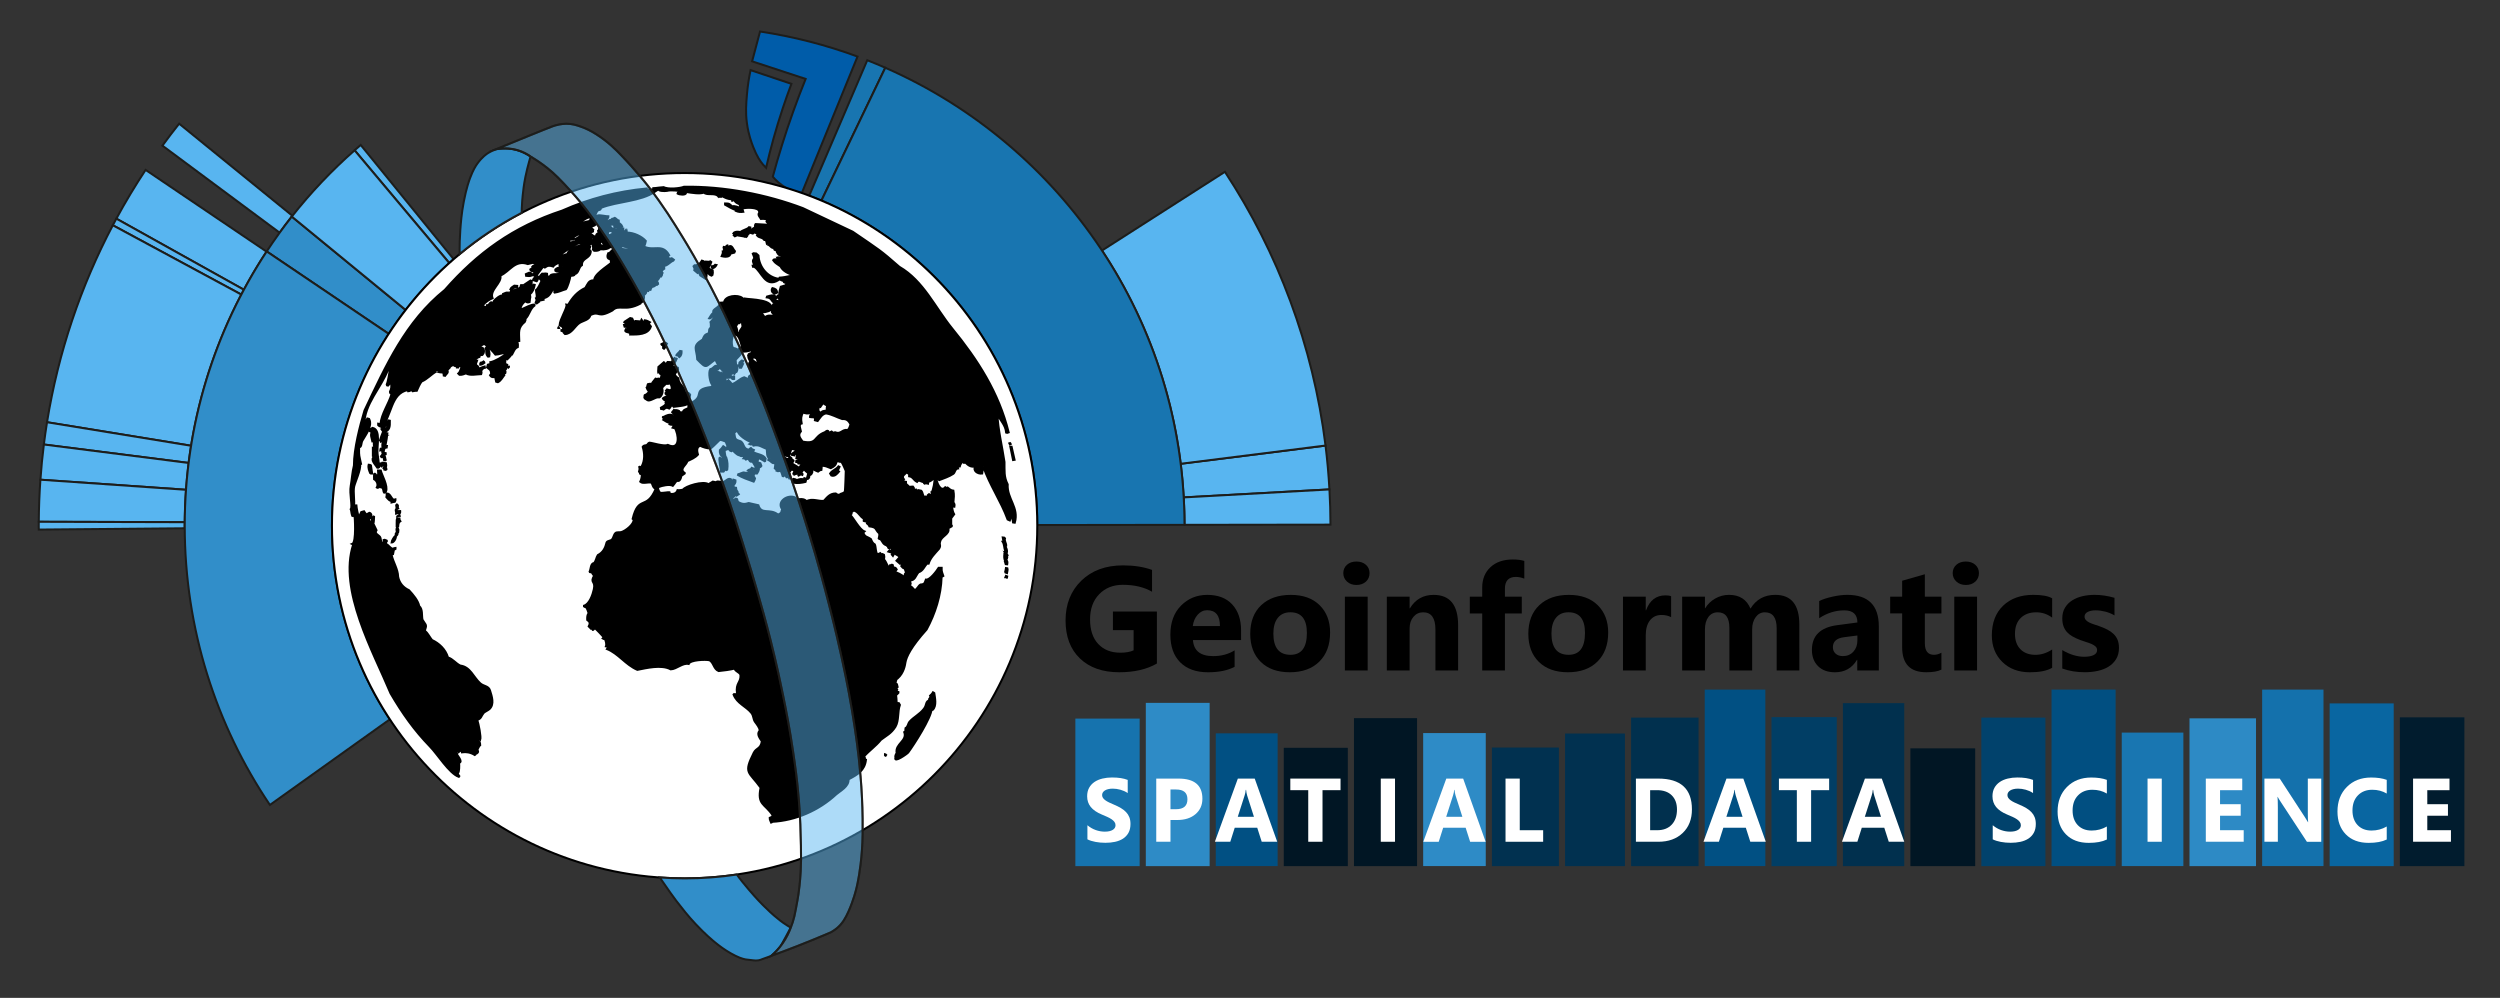 <?xml version="1.0" encoding="UTF-8"?>
<svg xmlns="http://www.w3.org/2000/svg" xmlns:xlink="http://www.w3.org/1999/xlink" version="1.1" x="0px" y="0px" viewBox="0 0 1219.29 486.66" style="enable-background:new 0 0 1219.29 486.66;" xml:space="preserve">
<rect x="0" y="0" width="1219.29" height="486.66" fill="#333333" stroke="none"/>
<style type="text/css">
	.st0{fill:#58B5F0;stroke:#1D1D1B;stroke-miterlimit:10;}
	.st1{fill:#005CA9;stroke:#1D1D1B;stroke-miterlimit:10;}
	.st2{fill:#318EC9;stroke:#1D1D1B;stroke-miterlimit:10;}
	.st3{fill:#1875B0;stroke:#1D1D1B;stroke-miterlimit:10;}
	.st4{fill:#FFFFFF;stroke:#000000;stroke-miterlimit:10;}
	.st5{fill-rule:evenodd;clip-rule:evenodd;stroke:#000000;}
	.st6{opacity:0.49;fill:#58B5F0;stroke:#1D1D1B;stroke-miterlimit:10;}
	.st7{fill:none;stroke:#1D1D1B;stroke-miterlimit:10;}
	.st8{fill-rule:evenodd;clip-rule:evenodd;fill:#015083;}
	.st9{fill-rule:evenodd;clip-rule:evenodd;fill:#014F81;}
	.st10{fill-rule:evenodd;clip-rule:evenodd;fill:#1471AC;}
	.st11{fill-rule:evenodd;clip-rule:evenodd;fill:#2E8BC6;}
	.st12{fill-rule:evenodd;clip-rule:evenodd;fill:#01304E;}
	.st13{fill-rule:evenodd;clip-rule:evenodd;fill:#0966A1;}
	.st14{fill-rule:evenodd;clip-rule:evenodd;fill:#013E65;}
	.st15{fill-rule:evenodd;clip-rule:evenodd;fill:#011C2E;}
	.st16{fill-rule:evenodd;clip-rule:evenodd;fill:#01426C;}
	.st17{fill-rule:evenodd;clip-rule:evenodd;fill:#011624;}
	.st18{fill-rule:evenodd;clip-rule:evenodd;fill:#2D8AC5;}
	.st19{fill-rule:evenodd;clip-rule:evenodd;fill:#1673AE;}
	.st20{fill-rule:evenodd;clip-rule:evenodd;fill:#1976B1;}
	.st21{fill-rule:evenodd;clip-rule:evenodd;fill:#013150;}
	.st22{fill:#FFFFFF;}
</style>
<g id="sunburst">
	<path class="st0" d="M87.37,60.32c-2.79,3.51-5.51,7.08-8.16,10.71l57.15,42.44c2.02-2.79,4.1-5.53,6.23-8.23L87.37,60.32z"></path>
	<path class="st0" d="M129.99,122.72L71.01,82.86c-5.09,7.7-9.86,15.64-14.27,23.79l62.19,34.66   C122.35,134.94,126.04,128.74,129.99,122.72z"></path>
	<path class="st0" d="M118.93,141.3l-62.19-34.66c-0.58,1.07-1.15,2.15-1.72,3.23l62.67,33.79   C118.1,142.87,118.51,142.09,118.93,141.3z"></path>
	<path class="st0" d="M117.69,143.66l-62.67-33.79c-15.57,29.56-26.57,61.88-32.09,96.05L93.2,217.4   C97.42,191.19,105.82,166.37,117.69,143.66z"></path>
	<path class="st0" d="M93.2,217.4l-70.27-11.47c-0.58,3.6-1.09,7.22-1.55,10.86l70.62,9C92.36,222.98,92.75,220.18,93.2,217.4z"></path>
	<path class="st0" d="M92.01,225.79l-70.62-9c-0.72,5.68-1.27,11.41-1.68,17.18l71.02,4.91C91.04,234.48,91.46,230.12,92.01,225.79z   "></path>
	<path class="st0" d="M90.72,238.87l-71.02-4.91c-0.48,6.78-0.75,13.62-0.79,20.51l71.19,0.2C90.14,249.37,90.35,244.1,90.72,238.87   z"></path>
	<path class="st0" d="M90.1,254.68l-71.19-0.2c0,0.64-0.02,1.27-0.02,1.91c0,0.64,0.02,1.27,0.02,1.9l71.18-0.63   c0-0.42-0.02-0.85-0.02-1.27C90.09,255.82,90.1,255.25,90.1,254.68z"></path>
	<path class="st0" d="M646.48,217.31l-70.64,8.89c0.67,5.41,1.16,10.88,1.47,16.4l71.08-3.89   C647.99,231.5,647.35,224.37,646.48,217.31z"></path>
	<path class="st0" d="M577.31,242.59c0.25,4.43,0.39,8.9,0.4,13.39l71.19-0.1c-0.01-5.77-0.18-11.49-0.5-17.18L577.31,242.59z"></path>
	<path class="st0" d="M597.41,83.79l-59.96,38.39c20.19,30.56,33.68,65.92,38.39,104.01l70.64-8.89   C640.42,168.45,623.19,123.07,597.41,83.79z"></path>
	<path class="st1" d="M383.63,91.71c1.78,0.93,3.58,1.5,4.07,1.65c1.3,0.4,2.45,0.63,3.36,0.78c9.06-22.19,18.12-44.37,27.17-66.56   c-15.19-5.6-31.1-9.72-47.54-12.22c-1.29,4.85-2.59,9.7-3.88,14.56c8.7,2.86,17.41,5.72,26.11,8.58c-2.06,5.1-4.09,10.4-6.05,15.89   c-3.95,11.03-7.23,21.67-9.96,31.79C378.17,87.68,380.44,90.04,383.63,91.71z"></path>
	<path class="st0" d="M175.92,70.7c-1,0.85-1.99,1.73-2.98,2.6l46.18,55c0.71-0.63,1.41-1.27,2.12-1.89L175.92,70.7z"></path>
	<path class="st2" d="M197.84,151.18l-55.52-45.55c-4.32,5.48-8.41,11.16-12.25,17l59.51,40.19   C192.17,158.83,194.93,154.94,197.84,151.18z"></path>
	<path class="st2" d="M130.07,122.63c-25.26,38.4-39.98,84.35-39.98,133.76c0,50.44,15.32,97.3,41.55,136.19l58.49-41.75   c-17.84-27.11-28.23-59.56-28.23-94.43c0-34.51,10.17-66.64,27.68-93.57L130.07,122.63z"></path>
	<path class="st0" d="M172.94,73.31c-11.16,9.82-21.41,20.64-30.62,32.32l55.52,45.55c6.39-8.25,13.52-15.91,21.28-22.87   L172.94,73.31z"></path>
	<path class="st3" d="M422.98,29.37l-28.33,66.07c2.01,0.76,4,1.56,5.98,2.39l31.14-64.8C428.87,31.76,425.94,30.54,422.98,29.37z"></path>
	<path class="st3" d="M431.77,33.03l-31.14,64.8c61.76,26.02,105.14,87.06,105.27,158.25l71.81-0.1   C577.54,156.32,517.57,70.68,431.77,33.03z"></path>
	<path class="st1" d="M366.06,34.2c6.64,2.23,13.29,4.46,19.93,6.69c-1.43,3.78-2.82,7.69-4.16,11.73c-3.4,10.2-6.08,20-8.2,29.26   c-0.39-0.38-0.92-0.94-1.51-1.64c-1.36-1.61-2.98-3.96-4.73-8.47c-0.84-2.17-2.33-6.08-3.09-11.58c-0.74-5.38-0.4-9.43,0-14.13   C364.67,41.61,365.33,37.63,366.06,34.2z"></path>
</g>
<g id="earth">
	<circle class="st4" cx="333.9" cy="256.39" r="172"></circle>
	<path class="st5" d="M255.16,139.21c1.2-0.8,2.4-1.6,3.59-2.4c0.2,0.08,0.4,0.16,0.6,0.24c-0.04,1.02-0.36,2.42,0.6,2.75   c0.04-0.59,0.07-0.66,0.36-0.96c0.16,0.04,0.32,0.08,0.48,0.12c-0.35,1.84-1.08,3.63-2.4,4.55c0.12,0.58,0.4,1.28,0.12,2.16   c-2,0.61-4.13,2.34-4.67,4.67c0.31,0.15,0.41,0.21,0.6,0.48c1.7-0.72,4.66-2.35,6.23-2.28c0,0.16,0,0.32,0,0.48   c-2.15,1.55-2.52,4.73-4.43,6.47c0.2,0.26-0.07,1.27-0.24,1.44c-3.38,2.79-2.89,4.79-2.75,9.34c-0.65,0.08-0.7,0.2-1.08,0.48   c0.49,0.69,0.46,1.34,0.36,2.52c-1.64,0.58-2.15,2.61-2.75,3.59c-0.61-0.19-0.48-0.35-1.2-0.48c0,0.04,0,0.08,0,0.12   c0.08,0,0.16,0,0.24,0c0.16,0.2,0.32,0.4,0.48,0.6c-0.46,0.75-1.28,1.51-1.92,2.16c-0.54-0.16-0.24,0.08-0.48-0.36   c-0.4,0.16-0.8,0.32-1.2,0.48c0,0.08,0,0.16,0,0.24c0.24,0.04,0.48,0.08,0.72,0.12c0,0.16,0,0.32,0,0.48   c-0.16,0.04-0.32,0.08-0.48,0.12c0.42,0.22,0.32,0.1,0.48,0.6c-0.32,0.04-0.64,0.08-0.96,0.12c0,0.16,0,0.32,0,0.48   c0.12,0.04,0.24,0.08,0.36,0.12c0.52-0.11,1.02,0.07,1.56,0.24c-0.2,1.73-0.64,2.22-1.44,3.23c0.44,0.08,0.36,0.05,0.6,0.24   c-0.04,0.2-0.08,0.4-0.12,0.6c-0.44,0.16-0.88,0.32-1.32,0.48c0,0.04,0,0.08,0,0.12c0.72-0.02,0.48-0.17,0.84,0.36   c-1.06,1.33-1.53,2.65-3.11,3.47c-0.28-0.08-0.56-0.16-0.84-0.24c-0.12-0.56-0.24-1.12-0.36-1.68c0.28-0.24,0.56-0.48,0.84-0.72   c0-0.04,0-0.08,0-0.12c-1.18,0.09-2.59,0.87-3.47-0.6c0.24-0.32,0.48-0.64,0.72-0.96c0.12,0,0.24,0,0.36,0   c0.08,0.2,0.16,0.4,0.24,0.6c0.1-0.54,0.11-0.41,0.36-0.72c-0.25-0.24-0.16-0.12-0.24-0.6c-0.32,0.08-0.64,0.16-0.96,0.24   c-0.19-1.49-1.09-1.6-1.92-2.4c0.12-0.44,0.24-0.88,0.36-1.32c0.56-0.16,1.12-0.32,1.68-0.48c-0.44-0.23-0.37-0.13-0.48-0.72   c2.19-0.4,6.36-2.83,7.67-4.19c-0.23-0.17-0.07-0.01-0.24-0.24c-1.79-0.2-2.86,0.64-4.91,0.72c-1.17-1.48-3.87-4.51-5.63-5.27   c-1.43,1.17-2.68,0.82-4.43,0.84c-0.04,0.08-0.08,0.16-0.12,0.24c1.8,0,3.24,0.48,4.31,1.2c0.46,1.07,0.36,2.22-0.48,3.11   c-0.72,0.08-1.44,0.16-2.16,0.24c0.28,0,0.56,0,0.84,0c-0.04,0.24-0.08,0.48-0.12,0.72c-1.25,0.41-1.95,1.03-2.4,2.04   c0.4-0.04,0.8-0.08,1.2-0.12c-0.25,0.88-0.62,0.94-0.48,2.16c0.72,0.23,0.93,0.51,1.2,1.2c-0.67,0.05-1.18,0.59-1.8,0.72   c0,0.04,0,0.08,0,0.12c1.82,0.06,3.55-1.16,4.79-1.44c0.04,0.2,0.08,0.4,0.12,0.6c-0.89,0.12-1.33,0.89-1.8,1.44   c0.18,0.67,0.23,1.02,0,1.68c-2.42,0.07-5.41,0.87-7.43-0.36c-0.92,0.39-2.09,0.8-3.11,0.72c-0.2-0.2-0.4-0.4-0.6-0.6   c0.76-0.62,0.9-1.66,1.32-2.52c0.73-0.11,2.88-0.38,2.99-0.84c0.08-0.04,0.16-0.08,0.24-0.12c-0.68-0.12-1.36-0.24-2.04-0.36   c-0.12,0.77-0.34,0.83-1.08,0.96c0-0.24,0-0.48,0-0.72c-0.52,0-1.04,0-1.56,0c0,0.2,0,0.4,0,0.6c-0.16,0-0.32,0-0.48,0   c0.09-0.43,0.08-0.34,0.24-0.6c-1.26,0.2-1.15-0.1-2.16-0.6c-0.59,0.23-1.76,0.8-1.68,1.32c-0.38,0.45-0.81,0.72-1.2,1.2   c0.79,1.3-0.5,1.81-1.08,2.75c-0.2-0.04-0.4-0.08-0.6-0.12c-0.02-0.78-0.28-1.21-0.48-1.68c-0.7,0.54-3.11-0.37-3.11-0.36   c-2.56,1.45-4.68,3.94-7.19,4.91c-0.91,1.04-1.85,3.35-2.4,4.55c-0.98-0.04-1.08,0.13-2.04,0.24c-0.33-0.35-0.15-0.42-0.72-0.6   c-0.54,0.32-0.59,0.53-1.44,0.6c-0.04-0.2-0.08-0.4-0.12-0.6c-8.65,1.65-7.66,12.88-12.93,17.96c-0.7-0.17-1.15-0.37-1.56-0.84   c0-0.24,0-0.48,0-0.72c0.7,0.07,0.58,0.17,1.08,0.36c0.52-5.34,3.95-9.69,5.51-14.97c-0.7-0.13-0.79-0.15-0.84-0.96   c0.72-1.41,0.82-2.73,0.48-4.43c-0.04,0-0.08,0-0.12,0c-0.61,0.4-0.79,0.98-1.32,1.44c-0.16-0.04-0.32-0.08-0.48-0.12   c-0.04-0.12-0.08-0.24-0.12-0.36c0.36-0.61,1.38-5.84,1.44-7.19c-0.49,0.01-0.36,0.02-0.84-0.12c-3.42,9.02-11.5,16.62-11.62,26.83   c0.04,0,0.08,0,0.12,0c0.23-1.05,1.01-1.99,1.44-2.99c0.28,0.08,0.56,0.16,0.84,0.24c1.8,3.48-1.8,7.85-3.35,10.66   c-0.58,1.22-0.26,3.18-1.56,3.11c0,0.51,0,1.29,0,2.28c0,0.44,0,0.48,0,0.6c0.02,0.99,0.19,1.72,0.38,2.61   c0.12,0.57,0.31,1.43,0.57,2.66c-0.16,0.08-0.32,0.16-0.48,0.24c0.6,2.19-2.43,8.78-2.87,10.78c-0.58,2.62,0.38,7.81-0.12,9.22   c0.4,0,0.8,0,1.2,0c0.04,0.83,0.78,5.03,1.2,5.39c-0.57,0.23-0.43,0.22-0.48,0.96c0.13,0.02,0.24-0.07,0.36-0.12   c0.4-1.11,0.86-1.97,1.32-2.99c0.44-0.12,0.88-0.24,1.32-0.36c0.21,0.39,0.86,1.21,1.2,1.56c0.48-0.28,0.96-0.56,1.44-0.84   c1.11,0.25,1.13,1.61,0.84,2.52c-0.36,0.08-0.72,0.16-1.08,0.24c-0.01,0.83,0.12,1.18,0.36,1.68c0.28,0.04,0.56,0.08,0.84,0.12   c-0.01-1.01,0.51-2.28,1.08-2.75c0.08,0.04,0.16,0.08,0.24,0.12c0,0.12-0.1,3.03-0.36,3.35c0.12,0.22,1.4,3.32,1.44,3.35   c-0.93,1.55,1.01,2.1,1.8,3.11c0.6,0.99,0.2,2.11,1.08,2.99c0.28-0.08,0.56-0.16,0.84-0.24c-0.04-0.4-0.08-0.8-0.12-1.2   c0.16-0.04,0.32-0.08,0.48-0.12c0.32,0.12,0.64,0.24,0.96,0.36c0.04,0.08,0.08,0.16,0.12,0.24c-0.41,0.68-0.52,0.64-0.36,1.44   c1.42,0.64,1.84,2.07,3.47,2.4c0.27-0.38,0.47-0.42,1.08-0.48c0,0.16,0,0.32,0,0.48c-0.2,0.12-0.4,0.24-0.6,0.36   c-0.08-0.04-0.16-0.08-0.24-0.12c0.07,0.68-0.22,1.39-0.36,2.28c-0.48,0.05-0.47,0.04-0.72,0.24c0.84,3.97,3.1,6.88,3.23,10.9   c0.58,2.94,2.48,5.21,5.27,6.47c2.19,2.39,4.42,5.01,5.03,7.79c1.75,1.47,1.13,4.56,1.56,6.59c0.52,0.8,1.04,1.6,1.56,2.4   c0.6,1.64-0.76,2.18-0.12,3.35c0.8,0.27,2.43,3.32,3.23,4.19c3.43,1.57,6.61,4.52,7.78,8.5c2.33,0.67,3.87,2.98,5.99,3.95   c4.93,0.6,6.41,5.66,9.7,8.62c1.66,1.52,4.1,1.24,4.79,3.47c0.92,2.95,2.25,6.77-0.24,9.1c-0.63,0.59-2.45,1.41-2.87,1.92   c-1.31,1.6-1.02,2.74-3.11,3.35c0.64,1.87,1.99,8.4,1.44,9.82c-0.51-0.13-0.2-0.3-0.6,0.12c0.3,0.82,0.57,1.31,0.6,2.4   c-0.53,0.32-0.94,1.56-1.32,2.04c0.21,1.25,0.66,1.23-0.24,1.92c-0.2-0.04-0.4-0.08-0.6-0.12c0.12,0.51,0.07,0.56-0.48,0.96   c-2.15-1.32-4.14-1.58-6.23-1.32c-0.03-0.78-0.05-0.37-0.6-0.84c-0.28,0.2-0.56,0.4-0.84,0.6c0.08-0.2,0.16-0.4,0.24-0.6   c-0.52,0.16-0.43,0.1-0.96,0.12c-0.24,0.28-0.48,0.56-0.72,0.84c0.27,1.28,3.67,4.5,1.44,5.03c0.2,1.46,0.06,4.12-0.36,4.79   c-0.28-0.04-0.56-0.08-0.84-0.12c0.44,0.6,0.88,1.2,1.32,1.8c-0.08,0.12-0.16,0.24-0.24,0.36c-4.71-1.7-10.46-11.14-14.13-14.85   c-7.57-7.79-13.45-16.09-19.16-25.87c-8.51-20.41-25.47-50.41-18.2-72.58c-0.16-0.08-0.32-0.16-0.48-0.24   c2.12-0.76,1.25-13.72,1.08-14.25c-0.28,0.32-0.3,0.39-0.72,0.6c-0.12-0.04-0.24-0.08-0.36-0.12c-0.47-1.29-0.43-2.67-0.72-3.23   c0.98-1.28-0.71-7.56,0-11.38c0.54-2.91,0.73-6.71,1.56-9.94c-0.01-8.2,2.92-19.36,5.15-26.83c10.55-22.19,19.96-43.3,39.17-58.8   c15.92-18.1,33.43-30.85,57.25-38.68c13.17-5.83,26.66-9.38,41.2-10.78c0,0.2,0,0.4,0,0.6c1.08-0.04,2.16-0.08,3.23-0.12   c0-0.2,0-0.4,0-0.6c0.97,0,4.88-0.62,4.91-0.6c2.18,1.31,8.31,0.64,10.06-0.12c19.46-0.34,40.28,3.73,57.97,10.42   c7.53,3.56,16.78,7.93,24.31,11.5c13.46,9.24,13,8.6,22.76,17.13c11.78,6.82,17.41,19.8,25.75,30.06   c12.42,15.18,22.79,31.3,27.55,50.66c-0.24,0.08-0.48,0.16-0.72,0.24c-0.16-0.04-0.32-0.08-0.48-0.12   c-0.38-4.02-3.17-5.97-4.19-9.1c-0.04,0-0.08,0-0.12,0c0.32,7.73,2.34,15.78,3.47,23.47c0.09,4.28-0.35,7.11,1.56,10.9   c-0.39,7.06,5.64,11.22,3.47,18.68c-0.28-0.04-0.56-0.08-0.84-0.12c-0.32-2.08-0.64-4.15-0.96-6.23c-0.04,0-0.08,0-0.12,0   c-0.2,1.53,0.11,4.01-0.48,5.27c-0.36-0.16-0.72-0.32-1.08-0.48c-3.33-9.05-8.82-16.85-11.86-25.75c-0.18,1.12-0.5,2.23-0.6,3.35   c-2.23,0.29-4.73-1.53-3.23-3.47c-2.41,0.51-3.72-0.73-4.91-1.92c-0.39,0.2-0.27,0.17-0.84,0.12c-0.12-0.36-0.24-0.72-0.36-1.08   c-0.08,0.04-0.16,0.08-0.24,0.12c-0.39,1.14-1.12,1.66-1.32,2.75c-0.74,0.02-0.87,0.1-1.2,0.48c0.36,0.23,0.19,0.02,0.36,0.48   c-1.46,0.17-1.47,2.09-2.28,2.63c-2.1,1.41-4.84,2.27-6.95,3.11c-0.9-0.77-1.29-2.11-2.28-2.75c-0.04,0.12-0.08,0.24-0.12,0.36   c0.57,1.66-1.86,2.93-3.11,3.35c0.17,0.4,0.15,0.23,0.12,0.72c-0.69-0.15-1.17-0.21-1.68,0c-0.45-0.41-0.31-0.04-0.36-0.72   c-1.47-0.11-2.44-1.43-3.35-0.12c-1.7-0.87-1.97-2.51-3.83-2.75c0-0.16,0-0.32,0-0.48c0.16-0.08,0.32-0.16,0.48-0.24   c-0.6-0.4-1.2-0.8-1.8-1.2c-0.68,1.13-2.53,1.59-1.32,3.35c-0.56,0.22-0.25-0.03-0.36,0.48c0.62,0.71,0.66,0.76,1.44,0.84   c0,0.12,0,0.24,0,0.36c-0.85,0.16,1.26,1.53,1.56,2.04c0.93,0.06,1.17-0.15,1.8-0.12c0.12,0.16,0.24,0.32,0.36,0.48   c-0.08,0.08-0.16,0.16-0.24,0.24c-0.12-0.04-0.24-0.08-0.36-0.12c0.12,0.16,0.24,0.32,0.36,0.48c0.95,0.09,1.15,0.6,1.44,1.32   c0.12-0.12,0.24-0.24,0.36-0.36c-0.29-0.4-0.34-0.03-0.12-0.48c0.42,0.26,0.63,0.68,0.96,1.32c0.04-0.36,0.08-0.72,0.12-1.08   c0.4,0.08,0.8,0.16,1.2,0.24c0.83,0.74,0.73,3,1.8,3.11c0.04,0.32,0.08,0.64,0.12,0.96c0.61-0.1,0.48-0.06,0.84,0.36   c0.04-0.28,0.08-0.56,0.12-0.84c-0.48-0.02-0.41,0-0.84-0.24c0.04-0.16,0.08-0.32,0.12-0.48c0.9,0.12,1.51,0.05,1.8-0.72   c-0.47,0.12-0.14,0.11-0.72,0.12c0-0.04,0-0.08,0-0.12c0.2-0.16,0.4-0.32,0.6-0.48c0.52,0.31,0.55,0.33,0.6,0.84   c0.28-0.28,0.56-0.56,0.84-0.84c-0.08-0.32-0.16-0.64-0.24-0.96c0.74-0.12,1.79-6.15,1.44-7.19c0.08-0.08,0.16-0.16,0.24-0.24   c0.2,0.12,0.4,0.24,0.6,0.36c0.13,2.12,2.04,7.32,4.43,4.67c0.41,0.28,0.27,0.14,0.36,0.48c0.32-0.22,0.21-0.24,0.72-0.36   c0.96,0.75,1.59,1.43,2.87,1.56c0.39,2.08,0.2,3.52,0,5.63c0.32,0.78,0.74,0.76,0.48,2.16c-0.4-0.04-0.8-0.08-1.2-0.12   c0.23,1.3,0.41,2.74,1.08,3.83c-0.48,0.64-0.96,1.28-1.44,1.92c0,0.92,0,1.84,0,2.75c-0.33,0.75-1.11,0.56-1.32,1.68   c0.04,0,0.08,0,0.12,0c0.58-0.61,0.47-0.98,1.56-0.84c0.02,0.13-0.07,0.24-0.12,0.36c-0.64,0.31-1.13,0.74-1.68,0.96   c1,2.83-3.42,3.82-3.95,6.47c-0.58,1.8,0.6,1.76-0.6,3.59c-1.96,2.27-4.11,4.22-5.03,7.19c-0.28,0-0.56,0-0.84,0   c-1.22,1.39-1.97,3.61-4.07,4.19c-1.52,1.76-1.55,4.08-4.55,4.07c0.39,0.47,0.62,0.75,0.72,1.56c-0.24,0.32-0.48,0.64-0.72,0.96   c1.29,0.2,1.63,1.23,2.75,2.16c1.33-0.65,1.67-2.14,2.75-2.75c2.12-0.16,1.96-0.71,2.63-2.4c1.88,0.34,5.18-4.08,6.23-5.75   c0.48,0,0.96,0,1.44,0c-0.09,1.9,0.43,2.63,0.84,3.95c-0.28,0.16-0.56,0.32-0.84,0.48c-0.24,8.97-3.13,17.96-7.3,25.63   c-7.6,8.49-9.88,13.26-10.35,16.11c-0.15,0.93-0.66,5.02-3.78,7.73c-0.24,0.21-0.46,0.37-0.6,0.48c-0.2,0.72-0.4,1.44-0.6,2.16   c0.48-0.14,0.43-0.22,0.84,0.24c0.02,0.38,0.26,0.67,0.36,1.32c-0.16,0.12-0.32,0.24-0.48,0.36c-0.94-0.08-1.07-0.37-0.96-1.2   c-0.04,0-0.08,0-0.12,0c0,0.4,0,0.8,0,1.2c0.62,0.15,0.97,0.43,1.32,0.84c-0.16,0.36-0.32,0.72-0.48,1.08   c0.58,0.04,0.6-0.09,1.08,0.12c0,0.16,0,0.32,0,0.48c-0.47,0.58-0.84,0.77-1.2,1.2c0.21,0.46,0.31,2.37,0.36,3.71   c0.36,0.04,0.72,0.08,1.08,0.12c0.16,0.28,0.32,0.56,0.48,0.84c-1.18,3.34-0.35,7.55-2.16,10.66c-2.14,3.37-4.35,4.24-7.07,6.35   c-2.48,3.08-5.68,5.25-8.26,8.14c0.46,0.64,0.57,0.75,0.36,1.56c0.45-0.13,0.14-0.21,0.6,0c-0.59,5.27-4.11,7.29-8.5,9.58   c0.25,3.49-3.93,5.54-5.99,7.31c-8.44,7.85-19.8,12.83-31.26,13.41c-0.23,0.36-0.02,0.19-0.48,0.36c-0.3-0.82-0.73-1.32-0.72-2.28   c0.44-0.2,0.88-0.4,1.32-0.6c0-0.28,0-0.56,0-0.84c-3.77-5.59-7.48-4.86-5.75-13.29c-5.81-8.07-8.47-6.73-3.35-17.01   c1.29-2.54,3.4-1.76,3.95-5.63c-1.03-1.56-2.51-3.35-1.2-5.03c0.08,0,0.16,0,0.24,0c-0.04-0.08-0.08-0.16-0.12-0.24   c0.11-1.2-1.51-3.2-2.16-4.07c-1.13-1.52-0.65-3-1.92-4.55c-2.58-3.16-6.95-4.55-8.62-8.86c0.08-0.08,0.16-0.16,0.24-0.24   c0.72,0.28,0.86,0.06,1.44-0.36c-0.8-5.18,2.03-5.19,1.68-9.1c-0.71-1.43-2.37-1.45-2.88-2.99c-2.3,0.56-5.14,0.93-7.78,1.2   c-2.46-0.97-2.36-4.08-4.43-5.27c-1.99-0.43-9.48-0.2-10.18,1.8c-3.05-0.62-5.85,2.53-8.74,2.64c-4.57-2.46-11.95-0.59-16.29,0.24   c-5.77-2.5-9.19-7.9-14.85-10.18c0.29-0.5,0.08-0.31,0.6-0.36c-0.35-0.51-0.26-0.23-0.12-0.96c-0.69,0.16-0.43,0.3-0.96,0.12   c0.42-1-0.01-2.88-0.6-3.83c-0.56,0.26-0.48,0.2-0.96-0.12c0.25-0.26,0.17-0.23,0.6-0.36c-0.42-0.71-4.1-4.5-4.79-5.03   c0.15,0.7,0.15,0.74-0.48,1.2c-0.04,0-0.08,0-0.12,0c0-0.24,0-0.48,0-0.72c-0.28,0.08-0.56,0.16-0.84,0.24   c-0.4-0.4-0.8-0.8-1.2-1.2c0.16-0.36,0.32-0.72,0.48-1.08c0.29,0.01,0.56,0.17,0.84,0.24c-0.28-0.16-0.56-0.32-0.84-0.48   c-0.05-1.19-0.58-1.25-1.2-1.8c-0.05-1.36,0-2.6,0.72-3.23c-0.43-1.13-0.65-2.36-1.44-3.11c-0.51,0.07-0.38,0.19-0.6-0.36   c-0.08,0-0.16,0-0.24,0c0-0.08,0-0.16,0-0.24c2.61-0.84,4.17-5.18,4.79-8.02c0.94-4.29-2.02-2.97,0.12-6.59   c-0.45-0.71-0.99-1.09-1.2-2.04c-0.51,0.33-0.31,0.42-0.84,0.24c-0.04-0.08-0.08-0.16-0.12-0.24c0.63-1.33,0.4-3.97,2.16-4.19   c0.95-1.02,1.13-2.88,1.8-3.83c2.57-1.33,3.65-3.46,4.31-6.23c0.49-0.9,2.02-0.7,2.64-1.44c0.77-0.93,0.8-2.31,1.68-3.11   c0.66-0.61,1.84-0.19,2.87-0.48c1.97-0.55,6.19-3.77,5.99-6.11c-0.16-0.12-0.32-0.24-0.48-0.36c2.91-11.83,6.67-3.94,11.26-14.61   c-1.46-0.54-1.51-2.13-2.04-2.99c-1.74-0.53-4.19,0.7-5.51-0.48c0.57-1.18,0.74-2.32,0.84-3.83c-0.56,0.26-0.48,0.2-0.96-0.12   c0.05-0.59-0.12-0.52-0.48-0.96c0.27-1.11,0.36-1.26,0.12-2.28c0.08-0.04,0.16-0.08,0.24-0.12c0.57,0.28,0.26,0.32,0.84,0   c1.71-3.03,1.53-6.65,0.6-9.7c0.75-1.04,1.21-0.47,2.04-0.96c0.4-0.23,0.63-0.92,1.2-1.08c1.42,0.04,7.04,1.97,8.98,1.08   c6.33,2.99,5.3-5.37,3.35-8.38c-0.5,0.21-0.4,0.17-0.96,0c0.41-0.6,0.43-0.76,0.36-1.32c-0.79-0.26-1.08,0.01-1.92-0.36   c0.08-0.24,0.16-0.48,0.24-0.72c-1.18-0.1-2.14-0.75-3.23-1.44c0.25-0.26,0.17-0.23,0.6-0.36c-0.43-0.36-1.49-1.23-0.36-1.08   c1.05-0.68,2.89-1.39,4.07-0.84c0.06,0.94,0.81,0.41,1.56,0.24c-0.46-0.54-0.96-1.03-1.56-1.68c0.08-0.12,0.16-0.24,0.24-0.36   c0.12-0.04,0.24-0.08,0.36-0.12c0.32,0.24,0.64,0.48,0.96,0.72c0-0.24,0-0.48,0-0.72c-0.54,0.02-0.51,0.01-0.96-0.24   c0.08-0.12,0.16-0.24,0.24-0.36c0.04,0.04,0.08,0.08,0.12,0.12c0.6-0.1,1.66-0.1,2.4,0.36c0.08,0.2,0.16,0.4,0.24,0.6   c0.56,0.04,1.12,0.08,1.68,0.12c-0.14-1.35,1.7-1.55,2.63-2.16c0-0.64,0-1.28,0-1.92c9.35-3.69,0.7-7.06,11.38-8.38   c0.12-0.32,0.24-0.64,0.36-0.96c-1.15-0.72-2.15-6-1.08-7.67c1.47-0.21,2.33-2.27,3.23-1.56c-0.03,0.38,0.02,0.34,0.12,0.84   c0.4-0.16,0.5-0.21,0.96,0.12c-0.12,0.2-0.24,0.4-0.36,0.6c-1.09-0.47-0.87,0.78-0.6,1.2c0.36,0.12,0.72,0.24,1.08,0.36   c-0.23,0.59-0.33,1.02-0.12,1.32c0.51-0.45,0.68-0.31,1.08-0.96c0.19,0.31,0.14,0.1,0.12,0.48c0.54-0.2,0.53-0.32,0.84-0.72   c0-0.35-0.03-0.24,0.12-0.6c-1.8-1.6-3.01-3.55-3.95-5.75c-0.04,0-0.08,0-0.12,0c-4.96,3.48-3.93,4.84-8.74-0.12   c-0.25-5.21-2.72-6.45,2.64-9.7c0.57-1.44,0.96-2.5,2.63-2.87c0.94-0.92,0.06-1.55,0.96-2.64c0.16,0,0.32,0,0.48,0   c-0.22-1.43,0.07-1.74-0.24-2.99c0.88-0.82,1.42-1.92,2.28-2.75c-0.28-0.3-0.19-0.6-0.24-0.96c-0.96,0.55-1.88,2.18-2.75,1.92   c0.62-1.03,1.21-2.05,2.16-2.87c-0.92-1.72,3.08-2.27,3.35-4.79c0.6-0.04,1.2-0.08,1.8-0.12c0.37-3.35,6.73-3.99,8.98-2.16   c-0.12,0.28-0.24,0.56-0.36,0.84c0.36,0,0.72,0,1.08,0c0.04-0.32-0.05-0.29,0.24-0.6c3.17,0.57,14.87,0.38,12.93,5.51   c-1.28,1-4.04,1.42-5.87,1.2c0.04,0.08,0.08,0.16,0.12,0.24c1.63,0.1,1.99,1.27,2.75,2.28c1.5-1.32,2.71-0.86,5.03-0.72   c0-0.12,0-0.24,0-0.36c-0.52-0.57-1.15-0.72-1.56-1.44c0.3-1.2,0.27-3.43,0.6-3.83c0.46,0.22,0.41,0.39,0.72,0.72   c0.28-0.2,0.56-0.4,0.84-0.6c-0.12-0.12-0.24-0.24-0.36-0.36c-0.21,0.43,0.06,0.14-0.36,0.36c0.08-0.24,0.16-0.48,0.24-0.72   c-2.3-0.77-1.41-2.56-4.19-2.87c0.04-0.12,0.08-0.24,0.12-0.36c1.08-0.29,1.72-0.61,3.35-0.6c0.4,0.28,0.8,0.56,1.2,0.84   c0,0.2,0,0.4,0,0.6c-0.56,0.25-0.64,0.45-0.48,1.08c0.6,0.12,1.2,0.24,1.8,0.36c0.28-0.3,0.32-0.23,0.48-0.72   c-0.97-0.48-0.78-1.31-1.08-2.04c0.24-0.08,0.48-0.16,0.72-0.24c-0.06-1.83,0.31-2.51,0.72-4.07c0.52-0.16,1.04-0.32,1.56-0.48   c-0.13,0.66-0.35,0.73-0.6,1.32c0.16,0,0.32,0,0.48,0c0.18-0.81,1.19-1.36,1.32-2.75c-0.69-0.14-1.22,0.05-1.44-0.72   c1.38-0.04,1.74,0.27,2.52,0.72c0.08-0.08,0.16-0.16,0.24-0.24c-0.08-0.12-0.16-0.24-0.24-0.36c-1.2-0.07-4.34-0.33-4.55-1.68   c0.04-0.08,0.08-0.16,0.12-0.24c3.58-0.19,5.54-1.27,8.98-1.2c-0.08,0-0.16,0-0.24,0c-0.61-0.75-2-0.41-2.4-0.12   c-2.22-0.74-4.82-1.98-5.87-4.19c-1.41-1.06-2.61-1.5-3.59-2.99c0.66-1.36,4.32,0.61,5.15,0.84c-0.82-1.58-2.83-0.81-3.23-2.04   c0.08,0,0.16,0,0.24,0c0.08-0.08,0.16-0.16,0.24-0.24c0.72,0.16,1.44,0.32,2.16,0.48c-0.29-0.4-0.45-0.48-0.6-1.08   c0.12-0.08,0.24-0.16,0.36-0.24c-0.69,0.1-1.51-0.2-1.92-0.72c0.16-0.12,0.32-0.24,0.48-0.36c-1.32,0-1.19-1.13-1.08-2.16   c-0.5,0.17-0.49,0.32-0.84,0.6c-0.52-0.15-0.62-0.74-0.12-0.96c-0.08-0.08-0.16-0.16-0.24-0.24c-1.35,0.58-1.98-1.05-2.99-1.44   c0.22-0.44,0.31-0.09,0.12-0.48c-0.17-0.27-0.24-0.3-0.48-0.48c-0.16,0.25-0.13,0.19-0.36,0.36c-0.18-0.74-0.17-1.15-0.6-1.8   c-0.6,0.07-0.37,0.27-0.72,0c-0.96-1.47-2.26-0.73-3.47-2.16c0.08-0.12,0.16-0.24,0.24-0.36c0.48-0.04,0.96-0.08,1.44-0.12   c-0.13-0.44-0.1-0.35-0.36-0.6c-0.69,0-0.92-0.17-1.2,0.24c-0.82-0.57-1.4-0.43-1.92-0.72c-0.01-0.57-0.31-0.73-0.72-1.2   c0.57-0.82,1.21-0.8,1.8-1.32c-0.43-0.33-0.29-0.55-0.12-1.2c0.23-0.17,0.07-0.01,0.24-0.24c2.3,0.06,4.82,0.38,6.59,0.36   c-0.44-0.52-0.88-1.04-1.32-1.56c0.16-0.28,0.32-0.56,0.48-0.84c-1.21-0.5-1.66-0.59-3.23-0.48c-0.32-0.67-1.65-1.81-0.96-2.87   c0.94,0.03,2.58,0.09,2.75-0.48c-0.88-0.08-1.76-0.16-2.63-0.24c-0.32-2.24-6.64-2.02-8.26-1.44c0.16,0.52,0.32,1.04,0.48,1.56   c-1.27,0.16-2.25,0.16-3.71-0.48c0-0.2,0-0.4,0-0.6c-0.81,0.28-3.99-1.8-5.15-2.4c0-0.2,0-0.4,0-0.6c2.06-0.07,2.44,0.45,3.35,1.44   c1.52-0.42,3.03,0.43,4.19,0.84c-0.12-0.48-0.24-0.96-0.36-1.44c0.16-0.08,0.32-0.16,0.48-0.24c-1.36-0.43-2.77-1.01-3.23-2.4   c-0.24-0.04-0.48-0.08-0.72-0.12c-0.04,0.2-0.08,0.4-0.12,0.6c-0.04,0-0.08,0-0.12,0c0-0.24,0-0.48,0-0.72   c-2.59,0.01-4.05-1.18-5.87-1.92c0.08,0.24,0.16,0.48,0.24,0.72c-0.16,0-0.32,0-0.48,0c-0.19-0.41-0.05-0.55-0.48-0.84   c0.09,0.42,0.11,0.4-0.12,0.72c-1.52-2.11-5.57-0.35-7.07-1.92c-4.11,1.44-13.46-2.07-18.08-0.84c-1.25,0.2-4.08,0.08-4.07-0.72   c-0.2,0-0.4,0-0.6,0c-0.13,0.6,0.04,0.4-0.48,0.6c-0.18-0.59-0.04-0.42-0.72-0.48c0,0.2,0,0.4,0,0.6   c-0.56,0.08-1.12,0.16-1.68,0.24c0,0.04,0,0.08,0,0.12c0.6,0,1.2,0,1.8,0c-6.88,4.82-18.38,4.74-26.35,7.9   c-0.5,2.16-1.28-0.48-2.75,3.35c-0.92,0.2-1.84,0.4-2.75,0.6c-0.02,0.66,0.2,0.42-0.24,0.72c-2.07,0.31-3.18,2.01-5.27,2.63   c0,0.04,0,0.08,0,0.12c1.06-0.09,0.99-0.07,1.56,0.48c0.75-1.4,4.43-0.96,4.19-2.04c0.16-0.4,0.32-0.8,0.48-1.2   c1.47-0.08,2.28-0.67,3.35-0.96c0.92-0.24,4.23,0.52,5.03,0.48c0.11,1.57-4.42,4.49-6.23,3.59c-0.07,1.41-2.34,0.73-2.04,2.16   c-0.16,0.04-0.31,0.13-0.48,0.12c0.55,0.33,0.77,0,1.32,0.6c-0.16,0.4-0.13,0.3-0.12,0.96c-0.68,0.44-7.53,1.56-7.55,1.56   c-0.76,0.44-1.52,0.88-2.28,1.32c0,0.04,0,0.08,0,0.12c0.52,0.12,0.34,0.04,0.6,0.36c-0.12,0.16-0.24,0.32-0.36,0.48   c-0.71,0.14-1.05-0.05-1.8,0.12c0,0.37,0.12,0.17-0.12,0.48c-0.39-0.69-1.43-0.41-2.4-0.48c0.28,0.4,0.4,0.37,0.36,0.84   c1.18-0.21,1.49,0.47,2.28,0.48c1.34,0.01,2.5-0.74,3.95-0.6c-0.08-0.12-0.16-0.24-0.24-0.36c-0.32-0.12-0.64-0.24-0.96-0.36   c0-0.12,0-0.24,0-0.36c1.69-1.09,5.56-3.42,7.55-2.4c0.79,0.41,1.01,1.15,2.52,1.32c-0.17-1.64,0.92-1.55,1.92-2.16   c-0.74,0.01-0.77,0.09-0.96-0.72c1.08-0.92-0.02-2.05,0.72-3.23c0.32-0.12,0.64-0.24,0.96-0.36c0.66,0.19,0.35,0.33,0.72,0.24   c0.84-0.68,2.2-1.32,3.35-1.92c0.28,0.2,0.56,0.4,0.84,0.6c-0.13-0.41-0.15-0.43-0.12-0.84c0.12-0.12,0.24-0.24,0.36-0.36   c0.44,0,0.79-0.24,1.32-0.48c0.79,0.41,1.02,1.05,1.92,1.32c0.04,0.58,0.07,0.53-0.12,0.96c0.71,0.68,1.37,0.9,1.8,1.92   c-1.01,0.81-2.37,0.56-3.71,0.36c-0.24-0.55-0.26-0.51-0.24-1.2c0.36-0.12,0.72-0.24,1.08-0.36c-0.08,0-0.16,0-0.24,0   c-0.04-0.08-0.08-0.16-0.12-0.24c-1.4,0.55-1.15,0.6-2.75,0.6c-0.07,0.36,0.05,0.27-0.48,0.48c0.04,0.08,0.08,0.16,0.12,0.24   c0.54,0.16,0.63,0.28,0.96,0.6c0,0.04,0,0.08,0,0.12c-0.75,0.51-1.77,0.38-2.63,0.6c-0.08,0.2-0.16,0.4-0.24,0.6   c0.65-0.15,0.95-0.22,1.44,0c0,0.16,0,0.32,0,0.48c-0.2,0.12-0.4,0.24-0.6,0.36c0.51,0.07,0.28-0.11,0.6,0.36   c-0.16,0.28-0.32,0.56-0.48,0.84c0.49,0,0.73,0.27,1.2,0.6c0.35-0.57,1-0.62,1.56-0.96c-0.46-0.79-0.49-1.42,0.6-1.56   c0.08,0.12,0.16,0.24,0.24,0.36c1.06-1.1,2.44-1.52,4.19-1.32c-0.02,0.29,0.07,0.56,0.12,0.84c-0.76,0.4-1.52,0.8-2.28,1.2   c0.04,0.7-0.28,0.7-0.72,1.2c1.7-0.34,2.54-1.29,4.31-2.16c-0.12-0.45-0.23-0.1,0-0.48c0.04,0,0.08,0,0.12,0   c0.14,0.53,0.23,0.95,0.12,1.44c3.43-0.09,7.52,1.94,9.34,4.07c-0.26,1.29-0.34,1.52-0.84,2.75c4.76,2.37,8.95-1.71,12.22,4.19   c-0.2,0.12-0.4,0.24-0.6,0.36c0.16,0.4,0.32,0.8,0.48,1.2c0.24,0.12,0.48,0.24,0.72,0.36c0.51-1,1.09-0.03,1.68,0.36   c-0.08,0.12-0.16,0.24-0.24,0.36c-1.71,0.67-2.94,2.74-5.03,2.63c0.04,0.2,0.08,0.4,0.12,0.6c0.62-0.28,0.45,0.29,0.48,0.72   c-0.6,0.31-1.14,0.93-1.44,1.56c0.49,0.16,0.35,0.12,0.6,0.48c-0.39,0.7-0.16,1.25-0.6,1.68c-0.04-0.08-0.08-0.16-0.12-0.24   c0.19-0.62,0.02-0.78-0.6-0.96c0.4,0.8-0.52,2.89-1.44,3.23c-0.08-0.24-0.16-0.48-0.24-0.72c0,0.08,0,0.16,0,0.24   c-0.08,0.04-0.16,0.08-0.24,0.12c0,0.28,0,0.56,0,0.84c0.85,0.08,0.99,0.4,1.08,1.2c-0.2,0.16-0.4,0.32-0.6,0.48   c-0.48-0.25-0.2-0.27-0.6-0.12c-0.14,0.72-1.05,0.94-2.04,1.2c0.02,0.57-0.29,0.59-0.48,1.32c-0.4,0-0.8,0-1.2,0   c0.15,0.36,0.16,0.22,0.12,0.6c-0.53-0.02-0.61-0.18-0.96-0.36c0.28,0.81-0.32,2.02-1.32,2.28c0.6,1.01-0.05,2.96-0.96,3.59   c-0.52-0.12-1.04-0.24-1.56-0.36c-0.54-0.73-0.51-1.17-0.48-2.04c-0.08,0.04-0.16,0.08-0.24,0.12c-0.38,0.78-0.71,0.92-0.36,1.56   c0.66,0.26,1.3,0.47,2.16,0.72c0.01,0.21-0.08,0.4-0.12,0.6c-7.57,4.06-10.46,0.11-13.65,3.35c-7.69,4.2-5.85-0.13-10.78,2.28   c-0.3,2.31-3.61,2.74-5.27,3.83c-2.25,1.48-3.83,5.34-7.07,5.39c-2.36-2.03,0.78-2.93-2.63-4.31c0.13-2.93,3.88-8.57,3.35-10.06   c0.6,0.06,0.38,0.13,0.84,0.12c2.1-3.7,4.57-6.45,8.38-8.26c1.2-1.95,1.54-3.63,3.95-3.71c0.32,0.32,0.64,0.64,0.96,0.96   c0.04-0.16,0.08-0.32,0.12-0.48c-0.2,0-0.4,0-0.6,0c-1.06-2.96,6.49-7.39,8.14-8.98c-0.16-0.7-0.11-1.15-0.36-1.8   c-1.87-0.06-1.51-1.88-1.08-2.87c1.31-0.13,1.37-1.49,2.63-1.8c0.16,0.2,0.32,0.4,0.48,0.6c0.32-0.44,0.64-0.88,0.96-1.32   c1.82-0.14,5.04,1.47,6.23,0c0.03-0.41,0.06-0.33,0.36-0.72c-0.98,0.28-2.88,0.36-3.47-0.36c-1.45,1.1-4.33,1.3-6.35,0.48   c-0.34,0.98-3.17,1.35-4.07,1.2c-0.04-0.08-0.08-0.16-0.12-0.24c0.04-0.12,0.08-0.24,0.12-0.36c0.28-0.04,0.56-0.08,0.84-0.12   c-0.24-0.65-0.22-0.46,0.36-0.84c-0.29-0.69-0.43-1.91-0.96-2.4c-0.73,0.5-0.97,0.76-1.2,1.56c0.96,0.35,0.71,0.59,1.44,0.84   c-0.84,1.7-1.73,2.36-4.07,2.28c-0.21-0.36-0.21-0.4-0.6-0.6c0.39-1.74-0.82-2.5,0.48-4.43c-0.45-0.78-0.05-1.66-0.96-1.92   c0.1,0.63-0.17,0.68-0.84,0.84c0.04,0.08,0.08,0.16,0.12,0.24c0.47,0.24,0.44,0.43,0.72,0.84c-0.36,0.69-0.38,1.34-0.6,1.8   c-1.78-0.02-5.39-0.66-5.87-0.48c-1.96,0.75-9.2,5.35-9.58,6.59c1.5-0.3,3.04-1.23,4.19-1.32c-0.66-1.72,8.73-6.73,11.02-3.59   c-0.07,0.7-0.74,1.18-0.6,1.2c0.28,0.36,0.56,0.72,0.84,1.08c-0.24,3.74-4.38,3.03-4.31,6.71c-1.82,1.14-1.32,3.92-3.59,4.43   c0.12,0.77-1.22,0.71-2.04,0.84c-0.15,1.46-1.33,5.37-2.16,6.47c-1.87,0.5-3.44,1.41-5.51,1.68c-0.04-0.04-0.08-0.08-0.12-0.12   c-0.08-2.07,0.69-2.62,1.68-3.83c-3.57,1.85-2.54,5.7-7.07,6.71c0.04,0.24,0.08,0.48,0.12,0.72c-0.36,0.08-0.72,0.16-1.08,0.24   c-0.08-0.04-0.16-0.08-0.24-0.12c0.24-0.64,0.48-1.28,0.72-1.92c-0.15-0.18-0.4-0.24-0.6-0.36c-0.03,1.06-0.62,1.81-0.84,2.99   c-0.44,0.32-0.88,0.64-1.32,0.96c-0.24-0.17-0.29-0.27-0.48-0.48c0.2-0.52,0.4-1.04,0.6-1.56c-0.57-0.17-0.3,0.08-0.48-0.48   c0.87-0.43-0.02-3.16,0-3.95c1.19-0.98,2.06-3.11,2.75-4.55c-0.57-0.75-0.81-0.76-1.08-1.56c-0.12,0.16-0.24,0.32-0.36,0.48   c-0.16-0.04-0.32-0.08-0.48-0.12c-0.04-0.08-0.08-0.16-0.12-0.24c0.12-0.2,0.24-0.4,0.36-0.6c0.24,0.08,0.48,0.16,0.72,0.24   c0.22-0.75,0.7-1.22,1.2-1.68c1.02,0.12,1.57-0.25,2.4,0c0,0.96,0.19,1.01,0.48,1.56c1.23,0.04,0.9-0.89,1.8-1.08   c1.63-0.54,2.66,0.23,4.31-0.84c-0.2-0.24-0.4-0.48-0.6-0.72c-0.84,0.26-1.42,0.02-1.92-0.36c0-0.2,0-0.4,0-0.6   c1.31-1.18,2.52-1.12,4.07-0.96c-0.06-0.43-0.23-0.31-0.12-0.84c0.56-0.21,0.77-0.22,0.96-0.84c-1.25,0.06-1.25,0.67-2.63,0.96   c-0.08-0.08-0.16-0.16-0.24-0.24c0-0.2,0-0.4,0-0.6c1.05-0.28,2.78-0.74,3.47-1.32c-0.39,0.07-0.39,0.08-0.72-0.12   c0.12-0.16,0.24-0.32,0.36-0.48c-1.52,0.4-5.49,1.66-6.23,2.99c-1.63-0.56-2.62-0.6-4.07,0.48c-0.08-0.04-0.16-0.08-0.24-0.12   c-0.18-0.5,0.1-0.39-0.36-0.6c-1.2,1.6-2.4,3.19-3.59,4.79c-0.44-0.08-0.88-0.16-1.32-0.24c0.16-0.6,0.32-1.2,0.48-1.8   c0.16-0.08,0.32-0.16,0.48-0.24c-0.6,0.05-2.36,0.25-2.52-0.84c0.44-0.28,0.88-0.56,1.32-0.84c-0.12-0.16-0.24-0.32-0.36-0.48   c0.8-1.17,2.43-0.34,3.35-1.32c-1.7,0.49-1.69-0.38-3.11-0.6c-0.8,0.2-1.6,0.4-2.4,0.6c-6.41-2.22-8.8,3.66-13.41,5.63   c0.94,3.52-5.39,6.99-3.83,11.02c-1.37,0.53-3.54,2.02-4.43,3.11c-0.1,1.11,0.04,1.51-0.96,2.28c-0.16-0.04-0.32-0.08-0.48-0.12   c0.04-0.24,0.08-0.48,0.12-0.72c-0.52,0.76-1.04,1.52-1.56,2.28c0.04,0.08,0.08,0.16,0.12,0.24c0.52-0.16,1.04-0.32,1.56-0.48   c-0.08-0.04-0.16-0.08-0.24-0.12c-0.12-0.24-0.24-0.48-0.36-0.72c0.4,0.12,0.8,0.24,1.2,0.36c0.23-0.38,0.4-0.44,0.84-0.6   c0-0.04,0-0.08,0-0.12c-0.5-0.18-0.29,0.02-0.48-0.48c0.24-0.24,0.48-0.48,0.72-0.72c0.78,0.11,0.69,0.29,1.2,0.12   c0-0.08,0-0.16,0-0.24c0.23-0.26,0.02,0,0-0.6c1.35-0.09,1.15-1.11,2.04-1.44c0.8-0.29,3.02,1.94,4.43-0.12   c-0.04-0.08-0.08-0.16-0.12-0.24c-0.24,0-0.48,0-0.72,0c0,0.2,0,0.4,0,0.6c-0.67-0.42-1.19-0.57-2.16-0.84c0-0.04,0-0.08,0-0.12   c0.68-0.89,3.11-2.87,4.19-2.63c-0.08,0.28-0.16,0.56-0.24,0.84c0.04,0,0.08,0,0.12,0c0.4-0.34,0.8-0.61,1.08-1.08   c-0.24,0-0.48,0-0.72,0c0-0.16,0-0.32,0-0.48c0.95-0.32,1.32-0.77,2.28-0.72c-0.04,0.12-0.08,0.24-0.12,0.36   c-0.5,0.24-0.61,0.26-1.08,0.6c0.2,0.31,0.15,0.29,0.48,0.48c-0.31,1.13-0.9,0.95-1.8,1.2c0,0.04,0,0.08,0,0.12   c0.44,0.08,0.36,0.05,0.6,0.24c-0.08,0.12-0.16,0.24-0.24,0.36c-0.61-0.46-0.6,0.2-1.08,0.48c0.08,0.2,0.16,0.4,0.24,0.6   c1.2-0.63,2.68-1.83,3.35-2.99c-0.16-0.25-0.15-0.17-0.24-0.6c0.73,0.01,1.29-1.16,1.56-1.92c1.68,0.15,3.63-0.53,4.79-1.8   c-0.17-0.46-0.21-0.25,0-0.72c0.32,0,0.64,0,0.96,0 M331.69,93.82c1.02-0.03,2.33-0.08,2.99,0.24c-0.34,1.3-3.43,0.84-4.19,0.36   c0.04-0.12,0.08-0.24,0.12-0.36C330.97,93.97,331.33,93.89,331.69,93.82z M373.01,103.4c0.35,0.39,0.14,0.27,0.6,0.36   c0.04-0.08,0.08-0.16,0.12-0.24C373.49,103.48,373.25,103.44,373.01,103.4z M365.34,110.82c0.2,0.04,0.4,0.08,0.6,0.12   c-0.1,1.67,1.01,1.46,1.44,2.75c-0.08,0.08-0.16,0.16-0.24,0.24c-0.91-0.2-1.68-0.85-2.04,0.12c-0.72,0.31-0.42,0.93-0.96,1.44   c-0.08-0.08-0.16-0.16-0.24-0.24c0.01-0.38,0.21-0.17-0.12-0.36c-0.13,0.44-0.1,0.35-0.36,0.6c-0.61-0.29-3.24-0.52-4.31-0.84   c-0.19,0.55-0.14,0.45-0.72,0.6c-0.16-0.16-0.32-0.32-0.48-0.48c0.2-0.2,0.4-0.4,0.6-0.6c-0.53-0.09-0.5-0.15-0.84-0.36   c0.5-0.91,2.97-1.01,3.35-0.48C361.95,112.19,364.48,111.93,365.34,110.82z M298.75,111.42c0.74,0,0.83,0.06,1.2,0.36   c-0.08,0.12-0.16,0.24-0.24,0.36c-1.22,0.21-1.75,0.82-2.63,0.48c0-0.12,0-0.24,0-0.36C297.63,111.98,298.19,111.7,298.75,111.42z    M298.75,115.01c-0.24,0.8-0.6,0.97-0.48,1.8c0.38,0.05,0.3-0.05,0.6,0.36c0.08-0.04,0.16-0.08,0.24-0.12   c-0.03-1.03-0.01-1.1,0.36-1.8C299.23,115.17,298.99,115.09,298.75,115.01z M296.6,115.37c-0.27,0.59-0.59,0.71-1.2,0.96   c0.16,0.2,0.32,0.4,0.48,0.6c0.74,0.15,0.71,0.52,1.2,0.24c-0.28-0.2-0.56-0.4-0.84-0.6c0.04-0.12,0.08-0.24,0.12-0.36   c0.32-0.12,0.64-0.24,0.96-0.36C297.07,115.69,296.84,115.53,296.6,115.37z M352.53,122.68c0.76,0.12,0.84,0.33,1.8,0.36   c0,0.36,0,0.72,0,1.08c0.12-0.04,0.24-0.08,0.36-0.12c0-0.16,0-0.32,0-0.48c-0.25-0.22-0.26-0.34-0.36-0.72   c-0.74-0.08-1.03-0.32-1.32-0.84c0.12-0.2,0.24-0.4,0.36-0.6c-0.49-0.23-0.38-0.08-0.48-0.72c0.04-0.08,0.08-0.16,0.12-0.24   c0.67,0.07,0.77,0.45,1.32,0.48c-0.27-0.62-0.3-1.03,0.48-1.2c0.18,0.46,0.18,0.5,0.12,1.08c0.08,0.04,0.16,0.08,0.24,0.12   c0.2-0.08,0.4-0.16,0.6-0.24c-0.09-0.41-0.14-0.31,0.12-0.6c1.21-0.39,1.77,1.74,2.52,2.52c-0.08,0.2-0.16,0.4-0.24,0.6   c-0.82,0.16-1.01,0.5-1.92,0.36c0.06,2.06-2.96,1.79-4.31,1.44C352.31,123.92,352.63,123.77,352.53,122.68z M355.16,121   c0,0.12,0,0.24,0,0.36C355.16,121.24,355.16,121.12,355.16,121z M367.5,123.52c0.44,0.04,0.88,0.08,1.32,0.12   c0.36,0.32,0.72,0.64,1.08,0.96c0.37,5.82,4.47,10.58,9.82,11.38c0,0.2,0,0.4,0,0.6c-6.54,4.11-8.29-4.3-11.86-6.47   c-0.11-2.24-1.37-2.59,0-4.07c-0.05-0.97-0.42-1.45-0.72-2.28C367.26,123.68,367.38,123.6,367.5,123.52z M342.35,127.11   c0.59,0.14,0.77,0.15,0.96,0.72c0.96-0.65,1.95,0.24,3.11-0.36c0.16,0.12,0.32,0.24,0.48,0.36c-0.34,1.06-0.62,1.66-1.2,2.4   c-0.44,0-0.88,0-1.32,0c0.04,0.08,0.08,0.16,0.12,0.24c1.26,0.24,1.77,1.1,3.11,1.44c0.12,0.79,0.06,1.48-0.12,2.16   c-0.16,0.12-0.32,0.24-0.48,0.36c-1.51-0.55-1.52-1.33-2.63-2.63c0.18,0.79,0.52,3.47-0.24,4.19c-0.88-0.56-1.76-1.12-2.63-1.68   c-0.29-0.58-0.58-1.88-1.32-1.2c-0.52-0.44-1.04-0.88-1.56-1.32c0.28-0.82-0.02-1.13-0.36-1.92c0.16-0.16,0.32-0.32,0.48-0.48   c1,0.03,0.96,0,1.56-0.48c0.16,0.16,0.32,0.32,0.48,0.48C340.99,128.68,341.86,128.02,342.35,127.11z M348.81,129.15   c0.2,0.04,0.4,0.08,0.6,0.12c-0.37,0.7-1.05,1.38-1.92,1.56c-0.12-0.16-0.24-0.32-0.36-0.48c0.04-0.16,0.08-0.32,0.12-0.48   C347.79,129.88,348.43,129.6,348.81,129.15z M367.14,129.63c0.16,0,0.32,0,0.48,0c0,0.16,0,0.32,0,0.48c-0.12,0-0.24,0-0.36,0   C367.22,129.94,367.18,129.78,367.14,129.63z M258.15,132.98c0.45,0.04,0.83,0.23,1.2,0.48c-0.04,0.32-0.08,0.64-0.12,0.96   c-0.7,0.27-1.78,0.25-2.63,0.12c-0.04-0.28-0.08-0.56-0.12-0.84C257.03,133.46,257.59,133.22,258.15,132.98z M260.91,135.25   c0.7,0.24,0.66,0.35,1.32,0.6c-0.01,0.73-0.12,0.97-0.48,1.32c-0.6-0.2-1.2-0.4-1.8-0.6C260.08,136.02,260.58,135.69,260.91,135.25   z M250.85,139.33c0.48,0.04,0.96,0.08,1.44,0.12c0.01,0.21-0.08,0.4-0.12,0.6c-1.28,0.15-2.14,0.51-2.87,1.08   c-0.12-0.04-0.24-0.08-0.36-0.12C249.29,140.18,250.17,139.85,250.85,139.33z M376.72,140.52c1.36,0.33,2.09,0.6,2.28,2.16   c-0.32,0.16-0.64,0.32-0.96,0.48C376.73,143.07,375.91,141.71,376.72,140.52z M257.79,146.39c0.2,0.04,0.4,0.08,0.6,0.12   c-0.04,0.28-0.08,0.56-0.12,0.84c-0.54,0.18-0.86,0.22-1.44,0c-0.01-0.21,0.08-0.4,0.12-0.6   C257.23,146.63,257.51,146.51,257.79,146.39z M309.53,157.41c0.03-0.63-0.03-0.58,0.36-0.84c1.44,0.12,2.87,0.24,4.31,0.36   c0.08-0.24,0.16-0.48,0.24-0.72c0.93,0.07,1.85,0.59,2.52,0.96c-0.25,0.26-0.17,0.23-0.6,0.36c0.3,0.79,0.63,1.11,1.08,1.68   c-1.25,4.12-6.61,3.95-10.06,3.95c0.26-1.76-3.39-0.54-2.16-2.63c0.5,0.1,0.45,0.16,0.84,0.12c-0.04-0.4-0.08-0.8-0.12-1.2   c-0.44-0.04-0.88-0.08-1.32-0.12c-0.08-0.28-0.16-0.56-0.24-0.84c0.56-0.08,1.12-0.16,1.68-0.24c-0.21-0.48-0.04-0.45-0.48-0.36   c-0.36-0.24-0.72-0.48-1.08-0.72c0.04-0.08,0.08-0.16,0.12-0.24c0.92-0.6,1.84-1.2,2.75-1.8c0.32,0.08,0.64,0.16,0.96,0.24   c0.29,0.81,0.72,1.1,0.6,2.04C309.13,157.41,309.33,157.41,309.53,157.41z M312.88,155.85c0.35,0.43,0.39,0.29,0,0.72   c-0.04,0-0.08,0-0.12,0C312.74,156.07,312.68,156.23,312.88,155.85z M361.27,157.05c-0.28,0.2-0.56,0.4-0.84,0.6   c-0.31-0.28-0.23-0.28-0.48-0.36c-0.36,0.68-0.72,1.36-1.08,2.04c0.65,0.72,1,2.64,0.24,3.35c-2.37-0.23-2.68,5.13-1.68,6.95   c1,0.27,1.74,0.31,2.52,1.2c0.43-1.37,1.29-1.02,1.92-1.68c-0.36-1.38-1.17-5.22-2.87-5.87c0.2-0.32,0.4-0.64,0.6-0.96   c0.5,0.09,0.51-0.02,1.08-0.12c0.22-1.47,0.9-1.58,1.32-2.63c0.41-1.02-0.35-1.17,0.12-1.92   C361.7,157.46,361.66,157.28,361.27,157.05z M272.4,159.69c0.24,0.22,0.08,0,0.24,0.36c-0.13,0.02-0.24-0.07-0.36-0.12   C272.32,159.85,272.36,159.77,272.4,159.69z M273.84,161c0.16,0,0.32,0,0.48,0c-0.04,0.16-0.08,0.32-0.12,0.48   c-0.13,0.02-0.24-0.07-0.36-0.12C273.84,161.24,273.84,161.12,273.84,161z M324.14,167.11c0.65,0.07,0.73,0.17,1.08,0.48   c-0.47,0.67-0.81,2.12-1.32,2.52c-0.16-0.12-0.32-0.24-0.48-0.36c0-0.44,0-0.88,0-1.32c-0.64-0.09-0.55-0.1-0.84-0.48   c0-0.04,0-0.08,0-0.12C323.1,167.59,323.62,167.35,324.14,167.11z M370.13,168.55c-2.81,2.18-6.51,3.86-10.18,2.4   c0.08,0.12,0.16,0.24,0.24,0.36c0.78,0.22,0.91,0.51,1.32,1.08c-0.82,1.23-1.87,2.03-2.75,3.11c0.08,0.88,0.16,1.76,0.24,2.63   c0.42-0.07,0.35-0.04,0.72,0.12c0,0.89-0.05,2.55-0.48,3.11c-0.67,0.24-0.72,0.36-1.08,0.96c-0.6-0.58-1.29,0.06-1.92,0.24   c0.31,0.86,0.19,0.86,0,1.56c-1.4,0.08-1.64,0.39-2.75-0.12c0.2,0.67,0.5,1.13,0.36,1.56c-0.63,0.23-0.53,0.46-0.72,1.08   c-0.28,0-0.56,0-0.84,0c-0.15,0.6-0.37,0.7-0.12,1.08c1.2-0.83,2-1.48,3.11-2.28c0.81,0.72,1.07,1.15,1.68,1.92   c2.39-0.68,3.54-2.55,5.99-3.35c0.44,0.2,0.88,0.4,1.32,0.6c-0.08,0.16-0.16,0.32-0.24,0.48c0.4-0.12,0.8-0.24,1.2-0.36   c0.04-0.6-0.07-0.92,0.12-1.2c3.62-1.87-2.83-5.36,1.56-8.02c0.72,0.56,1.44,1.12,2.16,1.68c0.2-0.16,0.4-0.32,0.6-0.48   c-0.24-0.68-0.48-1.36-0.72-2.04c-0.77,0.06-1.14-0.83-1.8-0.12c-0.07,0.56-0.6,0.79-1.08,1.44c-0.12-0.04-0.24-0.08-0.36-0.12   c-0.28-0.72-0.59-0.84-0.72-1.68c0.31-0.32,0.41-0.22,0.6-0.72c-0.24-0.04-0.48-0.08-0.72-0.12c0.19-0.85,0.71-1.04,1.56-0.96   c-0.02-1.57,2.37-2.11,3.59-2.99c0.16,0.33,0.08,0.04,0.12,0.36c0.24-0.37-0.09-0.66,0.12-1.2   C370.21,168.55,370.17,168.55,370.13,168.55z M237.31,169.27c0.24,0.08,0.48,0.16,0.72,0.24c0.42,1.5,0.95,2.75,0.6,4.31   c-0.2,0.04-0.4,0.08-0.6,0.12c-1.24-1.24-0.63-2.54-1.08-4.19C237.07,169.59,237.19,169.43,237.31,169.27z M331.69,171.18   c0.24,0.04,0.48,0.08,0.72,0.12c0.05,1.31-0.26,2.2-1.08,2.87c-0.5-0.35-0.34-0.51-0.48-0.96c-0.69,0.16-0.43,0.3-0.96,0.12   c0-0.04,0-0.08,0-0.12C330.36,172.45,331.19,171.91,331.69,171.18z M328.93,174.66c0.08,0.12,0.16,0.24,0.24,0.36   c0.53-0.35,0.44-0.19,0.84,0c-0.68,1.78-1.39,2.32-2.4,3.59c0.04,0.12,0.08,0.24,0.12,0.36c0.92-0.1,2.17-0.04,2.87,0.36   c0.04,0.24,0.08,0.48,0.12,0.72c-0.56,0.84-1.12,1.68-1.68,2.52c0.47,0.88,0.82,1.32,1.8,1.92c0.14,3.21,2.87,3.63,3.23,6.83   c1.45-0.04,1.95,0.39,2.52,1.2c-0.12,1.58-1.01,2.1-1.68,3.11c0.36,0,0.72,0,1.08,0c0,0.28,0,0.56,0,0.84   c-0.26,0.32-0.24,0.33-0.72,0.48c-0.57,0.97-5.81,1.27-6.71,1.44c-0.21-0.33-0.31-0.36-0.6-0.6c-0.28,0.08-0.56,0.16-0.84,0.24   c-0.12,0.69-0.34,0.81-0.72,1.2c-1.32-0.66-1.81-0.31-2.75,0.48c-0.64-0.23-0.55-0.18-1.2-0.24c-0.04-0.2-0.08-0.4-0.12-0.6   c0.65-0.41,1.94-1,2.28-1.68c0.43-0.88-0.38-0.69,0.12-1.32c0.56,0.35,0.33,0.56,0.84,0c0.28-0.04,0.56-0.08,0.84-0.12   c-0.08-0.08-0.16-0.16-0.24-0.24c-0.98,0.24-2.45-0.25-2.87-1.2c0.78-0.82,2.94-0.86,2.4-2.28c-0.28,0.08-0.56,0.16-0.84,0.24   c-0.08-0.08-0.16-0.16-0.24-0.24c0-0.12,0-0.24,0-0.36c0.72-0.48,0.68-0.43,0.24-1.08c0.19-0.17,0.34-0.38,0.48-0.6   c3.22,1.26,2.31-1.61,1.56-3.11c-0.73,0.32-1.55,0.57-2.28,0.12c-0.16-0.79-0.07-1.02-0.12-1.8c-0.04,0-0.08,0-0.12,0   c-0.33,0.5-0.49,0.35-0.96,0.12c0.36,0.72,0.72,1.44,1.08,2.16c-0.57,0.68-1.42,0.94-1.56,2.04c0.58,1.27-0.09,3.74-1.44,4.31   c-2.04-0.52-4.68,2.69-6.23,0.96c-0.78-0.2-0.58-0.41-0.96-0.84c0.12-0.59-0.08-0.72,0.12-1.2c0.88-0.29,1.62-1.03,2.16-1.68   c-0.55-0.65-0.88-1.09-1.2-2.04c0.48-0.42,0.21-0.89,0.6-1.68c0.97-0.36,2.01,0.16,2.63-0.48c-0.25-0.16-0.19-0.13-0.36-0.36   c0.48-0.6,0.96-1.2,1.44-1.8c0.81,0.34,1.27-0.23,2.04,0c0.12,0.16,0.24,0.32,0.36,0.48c0.73-0.27,0.78-0.31,1.32,0   c0.08-0.2,0.16-0.4,0.24-0.6c-0.68,0.12-0.84,0.06-1.32-0.24c0.26-1.19,0.27-1.25,0.36-2.04c-0.63,0.14-0.52,0.27-0.96-0.24   c0-0.04,0-0.08,0-0.12c0.58-0.19,1.04-0.45,1.32-0.96c-0.48,0.11-0.19,0.27-0.6-0.12c0.16-0.2,0.32-0.4,0.48-0.6   c0-0.04,0-0.08,0-0.12c-0.16-0.12-0.32-0.24-0.48-0.36c-0.04,0-0.08,0-0.12,0c-0.13,0.94-0.58,1.47-1.32,1.8   c-0.09-0.69,0.12-1.83,0.12-2.63c0.88-0.79,1.56-1.4,2.63-2.28c0.2,0.13,0.41,0.24,0.48,0.48c-0.17,0.47-0.67,1.18-0.36,1.92   c0-0.08,0-0.16,0-0.24c0.77-0.74,1.11-1.58,1.68-2.28c0.8,0.04,1.6,0.08,2.4,0.12C327.69,175.66,328.23,175.19,328.93,174.66z    M361.75,175.85c0.2,0.04,0.4,0.08,0.6,0.12c0.04,0.04,0.08,0.08,0.12,0.12c-0.33,0.59-0.54,0.81-0.36,1.32   c0.08,0.04,0.16,0.08,0.24,0.12c-0.28,0.6-0.56,1.2-0.84,1.8c-0.2,0-0.4,0-0.6,0c-0.09-0.63-0.22-0.69-0.48-1.08   c0.08-0.48,0.16-0.96,0.24-1.44C361.03,176.49,361.39,176.17,361.75,175.85z M235.87,176.33c0.32,0.26,0.23,0.09,0.36,0.6   c-0.62,0.4-0.95,0.85-1.92,0.96c0-0.08,0-0.16,0-0.24c-0.04-0.04-0.08-0.08-0.12-0.12c0.08-0.2,0.16-0.4,0.24-0.6   C235.03,176.84,235.52,176.66,235.87,176.33z M247.73,178.85c0.16,0,0.32,0,0.48,0c0,0.04,0,0.08,0,0.12   c-0.08,0.08-0.16,0.16-0.24,0.24C247.89,179.09,247.81,178.97,247.73,178.85z M357.56,183.52c0.16,0.04,0.32,0.08,0.48,0.12   c0,0.4,0,0.8,0,1.2c-0.7,0.18-1.02-0.01-1.32-0.6c0.08-0.2,0.16-0.4,0.24-0.6C357.47,183.76,357.23,183.97,357.56,183.52z    M403.67,194.9c-1.93,1.02-2.46,1.96-3.59,3.59c-0.2-0.08-0.4-0.16-0.6-0.24c-0.61,1.51-0.53,2.61,0.96,3.11   c0.55-1.24,2-0.73,2.87-1.32c-0.21-0.8-0.03-1.6,0.12-2.4c-0.9-0.08-0.89-0.37-1.44-0.72c0.04-0.12,0.08-0.24,0.12-0.36   C402.66,196.36,403.6,195.51,403.67,194.9z M391.69,200.89c-1.02,2.26-1.15,3.27-0.72,5.63c-1.68,0.34-0.55,2.71-0.36,3.83   c-1.72,1.94-0.25,3.47,0.84,5.03c7.39,1.46,5.04-2.39,10.78-4.55c0.72-0.34,0.91-1.02,1.68-0.6c0.16,0.62,0.19,0.42,0.6,0.72   c0.36-0.16,0.72-0.32,1.08-0.48c0.94,0.81,0.56,0.6,1.68,0.36c2.9,1.2,3.53-1.67,6.11-1.08c0.79-0.55,1.15-1.79,1.44-2.87   c-1.04-1.77-1.86-2.64-4.07-2.51c-2.6-0.83-4.98-2.31-7.9-2.76c-2.05,0.4-2.87,2.18-4.07,3.71c-0.44-0.12-0.88-0.24-1.32-0.36   c0.09-0.61,0.07-1.04-0.36-1.44c-0.54,0.04-1.33-0.02-2.04-0.12c-0.08-0.94,0.87-1.67,1.2-2.16c0-0.04,0-0.08,0-0.12   c-1.26,0.42-2.37,0.77-3.83,0.36c0-0.2,0-0.4,0-0.6C392.17,200.89,391.93,200.89,391.69,200.89z M189.53,205.08   c0.2,0.04,0.4,0.08,0.6,0.12c0.07,3.12-0.14,4.5-2.52,5.51c-0.04,0.24-0.08,0.48-0.12,0.72c0.16,0.04,0.32,0.08,0.48,0.12   c0.36-0.34,0.38-0.38,0.96-0.24c-0.25,2.37-0.4,3.16-0.84,5.39c-0.16,0-0.32,0-0.48,0c-0.25-0.42,0.04-1.87,0.36-2.28   c-0.16,0.08-0.32,0.16-0.48,0.24c-0.12,0.96-0.24,1.92-0.36,2.87c0.52,0,1.04,0,1.56,0c-0.04,0.24-0.08,0.48-0.12,0.72   c-1.26,0.04-1.28,1.1-1.44,2.04c-0.16,0.08-0.32,0.16-0.48,0.24c-0.08-0.04-0.16-0.08-0.24-0.12c0.04-0.48,0.08-0.96,0.12-1.44   c-0.43,0.38-0.33,0.58-1.08,0.72c0.01-0.29,0.17-0.56,0.24-0.84c0.36-0.08,0.72-0.16,1.08-0.24c-0.57-1.19-0.2-2.17,0-3.71   c-0.36,0.16-0.72,0.32-1.08,0.48c-0.14-0.52-0.09-0.31-0.36-0.6c0.87-2.6,1.41-5.22,3.71-6.35c-0.39-0.79-1.04-2.07-0.36-2.99   c0.24,0.08,0.48,0.16,0.72,0.24C189.45,205.48,189.49,205.28,189.53,205.08z M187.73,207.11c0.12,0,0.24,0,0.36,0   c0,0.16,0,0.32,0,0.48c-0.69,0.45-0.39,1.04-1.44,1.2C186.82,208.03,187.39,207.72,187.73,207.11z M181.86,218.37   c0.24,0.04,0.48,0.08,0.72,0.12c-0.22-1.17-0.34-1.65-0.24-3.35c-0.24,0.04-0.48,0.08-0.72,0.12c-0.35-1.85-1.11-3.05-0.24-4.55   c-0.28-0.12-0.56-0.24-0.84-0.36c0.17-0.48,0.03-0.55,0.24-1.08c0.52-0.19,0.42-0.35,0.84-0.6c4.37,0.82,2.05,9.11,2.52,12.69   c0.35,2.24,0.61,4.18,0.72,6.47c-0.12,0.08-0.24,0.16-0.36,0.24c-0.16,0-0.32,0-0.48,0c-0.97-1.55-3.67-3.94-1.44-5.39   c-0.48-0.05-0.47-0.04-0.72-0.24C181.86,221.09,181.86,219.73,181.86,218.37z M185.93,208.55c0.2,0.04,0.4,0.08,0.6,0.12   C186.33,208.63,186.13,208.59,185.93,208.55z M186.65,208.91c0.2,0,0.4,0,0.6,0C186.93,209.2,186.97,209.2,186.65,208.91z    M186.29,209.63c0.24,0.04,0.48,0.08,0.72,0.12c-0.04,0.08-0.08,0.16-0.12,0.24c-0.12,0-0.24,0-0.36,0   C186.45,209.87,186.37,209.75,186.29,209.63z M369.41,225.44c0.48,0.16,0.96,0.32,1.44,0.48c0.16,0.44,0.32,0.88,0.48,1.32   c-0.32,0.52-0.65,0.57-1.2,0.84c0.12,1.23-0.41,1.96-0.96,2.87c-0.79,0.05-0.72,0-1.32-0.24c-0.12,0.56-0.24,1.12-0.36,1.68   c0.51,0.33,0.44,0.46,0.72,0.96c-0.2,0.58-0.27,1.09-0.6,1.56c-2.51-0.87-5.82-2.12-7.67-3.23c0.04-0.12,0.08-0.24,0.12-0.36   c0.62-0.07,2.46-1.17,2.99-0.84c1.34,0.39,2,0.28,3.35-0.48c-0.19-0.17-0.34-0.38-0.48-0.6c-0.61,0.23-0.71,0.3-1.2,0.12   c0.55-0.7,1.46-0.26,1.92-1.32c0.2,0.08,0.4,0.16,0.6,0.24c-0.2,0.52-0.4,1.04-0.6,1.56c0.52-0.2,1.04-0.4,1.56-0.6   c-0.12-1.03-0.14-0.76,0.48-1.44c-0.56-0.96-1.12-1.92-1.68-2.87c-1.18,0.49-1.63-0.6-1.92-1.44c-0.44,0.16-0.88,0.32-1.32,0.48   c-0.08-0.08-0.16-0.16-0.24-0.24c0.12-0.16,0.24-0.32,0.36-0.48c-0.7,0.31-0.62,0.19-1.2,0.12c0.5-0.62,0.03-0.59-0.12-1.2   c-0.72,0.2-1.43,0.18-1.8-0.24c-1.61-0.19-2.45-1.84-3.71-2.52c-0.12,0.16-0.24,0.32-0.36,0.48c-0.52-0.14-0.67-0.24-0.96-0.6   c0.31-0.14,0.42-0.21,0.6-0.36c-0.28-0.2-0.56-0.4-0.84-0.6c-0.46,0.42-0.62,0.64-1.32,0.84c-0.04-0.08-0.08-0.16-0.12-0.24   c0.06-0.64,0.4-0.94,0.84-1.32c-0.32-0.8-0.64-1.6-0.96-2.4c-0.86-0.27-1.57-0.77-2.87-0.84c-1.45,1.34-2.91,2.96-4.43,4.19   c-1.78-0.02-3.59-0.52-5.15-1.32c-2.09,0.77-1.4,3.14-1.08,4.31c-1.46,1.63-3.51,2.4-5.27,3.23c0.07,1.54-4.24,3.79-1.2,5.75   c0,0.08,0,0.16,0,0.24c-0.56,0.4-1.12,0.8-1.68,1.2c-0.03,0.75-0.41,2.01-1.2,2.4c-1.58-0.29-1.81,1.3-2.87,2.4   c-1.6-0.93-5.37-0.04-6.95,0.6c-0.12,0.24-0.24,0.48-0.36,0.72c0.29,0.9,0.5,1.38,1.08,2.16c1.53,0.07,4.21-0.44,4.55-0.36   c0.08,0.28,0.16,0.56,0.24,0.84c1.6,0.21,3.15-0.14,3.71-1.8c0.87,0.13,2.06-0.19,2.63-0.24c1.11-1.73,10.02-4.54,12.58-2.63   c0.46-0.55,1.47-0.9,2.04-1.32c0.56,0.12,1.12,0.24,1.68,0.36c0.17-0.98,2.08,0.11,3.47-0.24c1.27-0.32,2.11-1.95,3.59-1.32   c0.37,0.61,0.27,0.73,0.6,1.32c0.12-0.12,0.24-0.24,0.36-0.36c0.08,0,0.16,0,0.24,0c-0.17-0.46-0.21-0.25,0-0.72   c0.36,0.12,0.72,0.24,1.08,0.36c0.13,1.15-0.47,1.78-1.08,2.52c0.12,0.32,0.24,0.64,0.36,0.96c0.32,0.04,0.64,0.08,0.96,0.12   c0.07,0.94,0.18,1.19,0.6,1.8c-0.51,0.31-0.5,0.75-0.6,1.2c0.39-0.2,0.34-0.4,0.84-0.48c0.16,0.2,0.32,0.4,0.48,0.6   c-0.36,0.24-0.72,0.48-1.08,0.72c-0.51-0.26-0.35-0.3-0.84-0.12c-0.28,0.58-0.85,0.89-1.2,1.08c0,0.16,0,0.32,0,0.48   c0.2,0.24,0.4,0.48,0.6,0.72c0.2,0,0.4,0,0.6,0c0.09-0.53,0.07-0.44,0.36-0.72c0.78,0.06,0.94,0.23,0.84,0.84   c0.16,0.28,0.32,0.56,0.48,0.84c2.01,1.17,3.3,1.07,5.15,0.48c1.36,0.26,2.91,0.74,4.67,1.08c1.51,4.81,5.52,1.35,9.58,4.55   c0.82-0.28,1.24-0.56,1.68-1.2c-0.04-0.62,0.23-0.64,0.36-1.44c-2.84-3.74,2.87-7.47,6.47-5.63c0.16,0.32,0.32,0.64,0.48,0.96   c1.33-0.36,4.04-0.55,4.91,0.84c2.63-1.66,6.07,0.16,8.5-0.24c1.72-1.86,2.95-3.57,5.75-3.59c0.48,0.43,0.92,0.62,1.8,0.72   c0.77-1,2.07-0.52,2.63-1.68c0.23-0.37,0.48-10.06,0.48-10.06c-0.3-0.93-1.69-3.85-2.04-4.31c0.16-0.4,0.32-0.8,0.48-1.2   c-0.12-0.12-0.24-0.24-0.36-0.36c-0.11,0.83-0.29,1.07-0.84,1.44c-0.64-0.24-1.18-0.33-1.68-0.12c-0.44,1.88-1.2,2.36-2.87,3.23   c-1.72-0.56-2.61-1.38-4.67-1.08c0.25,0.59,0.28,1.11,0.12,1.92c-0.75,0.1-0.93,0.26-1.68,0.84c-1.13-0.4-1.7-0.97-2.99-1.2   c-0.08,0.12-0.16,0.24-0.24,0.36c0,0.04,0,0.08,0,0.12c0.97,0.49,0.2,1.86-0.36,2.28c-1.05-0.45-3.98-3.14-4.19-3.95   c-0.54,0.34-0.52,0.45-1.08,0.24c0.12-0.84,1.11-1.14,1.68-1.68c0-0.04,0-0.08,0-0.12c-0.08-0.04-0.16-0.08-0.24-0.12   c-0.62,0.21-1.49,0.25-2.16,0.12c-0.08-0.28-0.16-0.56-0.24-0.84c-0.37,0.17-0.39,0.21-0.84,0.12c-0.01-0.21,0.08-0.4,0.12-0.6   c0.71-0.04,1.69-0.29,2.4-0.96c-0.04-0.08-0.08-0.16-0.12-0.24c-0.92,0.52-1.2,0.12-2.28-0.12c0.15-0.66,0.33-0.81,0.36-1.68   c-0.62-0.27-0.57-0.3-0.36-0.96c-0.28,0.08-0.56,0.16-0.84,0.24c-0.04,0.36-0.08,0.72-0.12,1.08c-0.4-0.08-0.8-0.16-1.2-0.24   c0-0.12,0-0.24,0-0.36c0.5-0.81,1.72-1.09,2.4-2.04c-1.24-0.13-1.42-0.46-2.87-0.48c-0.04,0.08-0.08,0.16-0.12,0.24   c0.14,0.61,0.07,0.73-0.36,1.08c-0.77-0.56-0.7-0.51-1.32-0.24c0.29,0.57,0.9,0.71,1.44,0.96c-0.82,2.62-2.04,0.94-3.71,0.48   c0,0.16,0,0.32,0,0.48c0.75,1.21,2.8,3.1,3.35,0.84c0.37,0.06,0.59,0.35,0.84,0.6c-0.4,0.65-0.28,0.42-0.36,1.2   c-0.4,0.04-0.8,0.08-1.2,0.12c0.08,0.12,0.16,0.24,0.24,0.36c0.44,0.04,0.88,0.08,1.32,0.12c0-0.36,0-0.72,0-1.08   c0.16,0,0.32,0,0.48,0c0.2,0.16,0.4,0.32,0.6,0.48c-0.12,0.76-0.2,0.69-0.84,0.6c0.12,0.32,0.24,0.64,0.36,0.96   c1.12,0.68,2.24,1.36,3.35,2.04c-0.05,0.42-0.06,0.25,0.12,0.6c0.31-0.25,0.25-0.32,0.72-0.48c0.04,0.08,0.08,0.16,0.12,0.24   c-0.16,0.28-0.32,0.56-0.48,0.84c0.66-0.52,1.18-0.74,1.8-0.6c-0.32,0.5-1.36,1.58-1.92,1.8c-0.08-0.23-0.06-0.16-0.24,0   c0.19,0.07,0.34,0.21,0.48,0.36c0.4-0.29,0.09-0.19,0.6-0.24c0.12,0.16,0.24,0.32,0.36,0.48c-0.04,0.12-0.08,0.24-0.12,0.36   c-0.96-0.45-1.01,0.05-1.8,0.36c-0.04-0.08-0.08-0.16-0.12-0.24c0.08-0.36,0.16-0.72,0.24-1.08c-0.79,0.5-1.37,0.39-2.28,0.84   c-0.21-0.31-0.19-0.19-0.12-0.6c-0.08,0-0.16,0-0.24,0c0.21-0.66,0.43-0.44,0.72-0.96c-0.81-0.31-0.67-0.96-1.44-1.32   c0.13,0.45,0.21,0.14,0,0.6c-0.13,0.02-0.24-0.07-0.36-0.12c0.03-0.57,0.23-0.38-0.48-0.72c0.42,0.98,0.18,1.57-0.72,1.92   c0.56,1.09,0.89,1.97,0.72,2.99c-0.15,0.09-0.3,0.14-0.48,0.12c-0.24-0.52-0.48-1.04-0.72-1.56c-0.04,0-0.08,0-0.12,0   c0.02,0.54,0.11,0.6-0.24,0.96c-0.08,0-0.16,0-0.24,0c-0.24-0.4-0.48-0.8-0.72-1.2c-0.33,0.32-0.38,0.48-0.84,0.72   c-0.12-0.04-0.24-0.08-0.36-0.12c-0.28-0.73-0.45-1.94-0.96-2.4c-0.33-0.05-0.33,0.05-0.6-0.36c-0.5,0.76-0.82,0.33-1.44,0.12   c0.04-0.24,0.08-0.48,0.12-0.72c-0.44,0.01-0.61,0-0.96-0.36c0.09-1.07,0.64-2.23-0.24-2.75c-0.45,0.89-2.12-1.17-2.87-1.44   c0.04-0.12,0.08-0.24,0.12-0.36c0.32-0.04,0.64-0.08,0.96-0.12c-2.23-0.71-1.52-3.04-1.92-4.91c-2.43-0.76-3.57-2.2-6.47-1.56   c-0.08-0.16-0.16-0.32-0.24-0.48c0.26-0.3,0.13-0.05,0.12-0.6c-0.63,0.61-1.13,0.69-1.8,0.36c0.36-0.24,0.72-0.48,1.08-0.72   c-0.04-0.08-0.08-0.16-0.12-0.24c-2.16-0.6-6.48-3.43-6.71-5.51c-0.79,0.18-1.15,0.55-1.68,0.96c0.54,3.23,0.24,3.23,3.23,4.19   c1.76,1.22,1.08,3.93,4.19,4.07c0.07-0.48,0.18-0.53,0.72-0.84c0.08,0.08,0.16,0.16,0.24,0.24c-0.16,0.2-0.32,0.4-0.48,0.6   c0.83-0.16,0.99-0.21,1.68,0.12c-0.16,0.32-0.32,0.64-0.48,0.96c2.04,1.26,5.06,1.17,6.23,3.23c-0.08,0.4-0.16,0.8-0.24,1.2   c-0.08,0.04-0.16,0.08-0.24,0.12c-1.24-0.68-1.68-1.12-3.11-1.56C369.73,224.08,369.57,224.76,369.41,225.44z M187.37,212.14   c-0.4,0.74-0.9,1.71-0.48,2.28c0.09-1.21,0.44-1.48,1.32-1.92c-0.51-0.04-0.47,0.01-0.72-0.24c0.24-0.04,0.48-0.08,0.72-0.12   C187.93,212.14,187.65,212.14,187.37,212.14z M492.65,216.1c0.25,0.24,0.12,0.04,0.24,0.48c-0.12,0.04-0.24,0.08-0.36,0.12   c-0.08-0.16-0.16-0.32-0.24-0.48C492.41,216.18,492.53,216.14,492.65,216.1z M352.77,217.65c0.2,0.12,0.4,0.24,0.6,0.36   c-0.01,1.43,0.08,4.57,0.84,5.15c0.62,1.74,0.76,3.84,0.48,5.87c-0.12,0.08-0.24,0.16-0.36,0.24c-0.37-0.17-0.42-0.22-0.72-0.24   c-0.24,0.32-0.48,0.64-0.72,0.96c-0.4,0-0.8,0-1.2,0c0.03-0.46-1.36-6.67-0.6-6.83c0.47,0.43,0.38,0.24,0.24,0.84   c0.68-0.21,1.16-0.69,1.32-1.32c-1.39-0.28-1.72-2.14-1.56-3.11C351.73,218.93,352.26,218.45,352.77,217.65z M187.49,217.89   c0.12,0.04,0.24,0.08,0.36,0.12C187.73,217.97,187.61,217.93,187.49,217.89z M492.77,217.89c0.2,0,0.4,0,0.6,0   c0.48,2.12,0.96,4.23,1.44,6.35c-0.24,0.04-0.48,0.08-0.72,0.12C493.65,222.2,493.21,220.05,492.77,217.89z M186.77,220.77   c0.44,0.08,0.88,0.16,1.32,0.24c0,0.16,0,0.32,0,0.48c-0.24,0-0.48,0-0.72,0c0.12,0.44,0.24,0.88,0.36,1.32   c-0.56-0.01-1.12,0-1.68,0.12c-0.08-0.12-0.16-0.24-0.24-0.36C186.38,222,186.57,221.41,186.77,220.77z M187.13,223.4   c0.24,0,0.48,0,0.72,0c0.08,0.32,0.16,0.64,0.24,0.96c-0.04,0.04-0.08,0.08-0.12,0.12c-0.2,0-0.4,0-0.6,0   C187.29,224.12,187.21,223.76,187.13,223.4z M186.41,225.68c0.79,0.11,0.83,0.13,1.8,0.24c0.15,0.89,0.31,1.57-0.24,2.28   c0.59,0.18,0.42,0.04,0.48,0.72c-0.12,0.08-0.24,0.16-0.36,0.24c-0.2-0.04-0.4-0.08-0.6-0.12c0.03-0.5-0.04-0.17-0.48-0.72   c0.2-0.28,0.4-0.56,0.6-0.84c-0.2-0.27-0.4-0.34-0.6-0.6c0.16-0.08,0.32-0.16,0.48-0.24c-0.54-0.18-0.52-0.26-0.84-0.12   c-0.05,0.35-0.17,0.66-0.6,0.96c-0.24-0.2-0.48-0.4-0.72-0.6c0.04-0.28,0.08-0.56,0.12-0.84   C186.12,226.02,186.12,226.03,186.41,225.68z M179.82,226.64c0.67,0.04,0.7,0.12,1.08,0.36c0.2,1.32,0.4,2.63,0.6,3.95   c-0.2,0-0.4,0-0.6,0c-0.12-0.08-0.24-0.16-0.36-0.24C180.09,229.54,179.43,228.26,179.82,226.64z M408.94,227.47   c0.16,0.08,0.32,0.16,0.48,0.24c-0.28,0.6-0.56,1.2-0.84,1.8c0.2,0.16,0.4,0.32,0.6,0.48c-1.01,1.2-2.12,2.48-3.71,1.92   c-0.2-0.32-0.4-0.64-0.6-0.96C405.87,229.37,407.73,229.05,408.94,227.47z M184.38,229.51c0.44,0,0.88,0,1.32,0   c0.43,1.93,3.73,7.67,2.52,10.18c-0.44,0.27-0.26,0.41-0.84,0.6c-0.55-0.6-0.25-1.8-0.96-2.4c-0.51-0.4-0.72,0.22-1.08-0.72   c-0.45,0.4-0.95,1.05-1.56,0.6c0.86-1.44-0.02-3.37-1.32-4.07c-0.03-1.06-0.11-1.77,0.12-2.52c0.08-0.04,0.16-0.08,0.24-0.12   c0.43,0.31,0.46,0.19,0.6,0.84c0.56-0.06,0.83-0.09,1.08-0.48C184.46,230.79,184.42,230.15,184.38,229.51z M394.09,231.31   c0.16,0.08,0.32,0.16,0.48,0.24c0.25,1.05,0.2,1.5-0.6,2.04c-0.16-0.04-0.32-0.08-0.48-0.12   C393.69,232.74,393.89,232.02,394.09,231.31z M392.29,233.22c0.24,0.08,0.48,0.16,0.72,0.24c0.16,0.54,0.07,1.04-0.12,1.56   c-1.95,0.47-3.76,0.77-6.23,0.36c-0.43-0.97-0.32-1.2,0.24-1.8c0.94,0.25,0.91,0.01,1.68,0.6c1.18-0.51,2.51-0.79,3.47-0.24   C392.13,233.7,392.21,233.46,392.29,233.22z M188.57,240.65c2.03,0.08,1.96,2.55,3.71,3.23c0.24-0.32,0.13-0.24,0.6-0.36   c0.07,0.45-0.16,0.81-0.36,1.2c-0.83,0.1-0.85,0.19-1.56,0.36c0-0.12,0-0.24,0-0.36c0.43-0.21,0.14,0.06,0.36-0.36   c-1.31,0.1-2.12-1.08-2.87-1.92C188.61,241.58,188.7,241.4,188.57,240.65z M193.6,246.04c0.55,0.43,0.61,0.62,0.36,1.32   c0.08,0.2,0.16,0.4,0.24,0.6c-0.24,0.04-0.48,0.08-0.72,0.12c-0.08-0.56-0.16-1.12-0.24-1.68   C193.36,246.28,193.48,246.16,193.6,246.04z M432.29,266.52c0.17-0.24,0.27-0.29,0.48-0.48c-2.2-0.4-2.25-1.94-3.47-3.23   c-0.34,0.2-0.03,0.18-0.48,0c-0.17-0.23-0.01-0.07-0.24-0.24c0.2-1.01,0.37-1.34,0.24-2.4c-2.23-2-0.92-2.97-4.79-3.47   c-0.2-0.67-0.74-1.03-1.2-1.44c0.22-0.54,0.29-0.21,0.12-0.72c-0.56-0.16-1.12-0.32-1.68-0.48c-0.04-0.41-0.07-0.66,0.12-1.2   c-1.63-0.18-2.79-3.7-5.15-3.83c-0.32,0.38-0.87,0.87-1.32,0.96c-1.87-0.79-2.37-2.25-3.83-3.23c0.17,1.24,1.28,1.71,1.92,2.52   c0.91,0.18,1.67,0.79,2.28,1.32c-0.33,0.38-0.36,0.21-0.72,0.36c0,0.04,0,0.08,0,0.12c1.59,1.17,4.53,7.21,7.07,8.14   c-0.36,0.38-0.09,0.26-0.72,0.24c0.91,2.73,1.84,2.04,3.83,3.47c0.44,1.06,0.87,2.05,1.92,2.63c0.56,1.14,0.29,4.07,1.56,5.87   c0.42-0.33,0.49-0.28,1.08-0.36c0.08-0.2,0.16-0.4,0.24-0.6c-0.9,0.16-1.15,0.62-1.44-0.36c0.67,0.1,0.61,0.11,1.2-0.36   c0.55,0.43,0.62,0.86,0.48,1.68c0.36,0.24,0.14,0.09,0.24,0.36c0.39-0.19,0.39-0.03,0.36-0.24c0.12-0.24,0.24-0.48,0.36-0.72   c-0.2-0.04-0.4-0.08-0.6-0.12c0-0.12,0-0.24,0-0.36c0.08-0.04,0.16-0.08,0.24-0.12c0.24,0.12,0.48,0.24,0.72,0.36   c0.07,0.44,0.24,0.9,0.12,1.56c-0.63,0.02-0.35-0.17-0.72,0.24c1.75,0.88,2,3.91,3.35,4.67c-0.12-0.12-0.24-0.24-0.36-0.36   c0.2-0.32,0.4-0.64,0.6-0.96c0.16,0.12,0.32,0.24,0.48,0.36c0.01-0.8,0.21-0.85,0.84-0.48c-0.05,0.29,0.07,0.75,0.24,1.2   c1-0.12,1.25,0.2,1.68,0.96c-0.45,0.82-1.1,0.63-1.92,0.72c0.04,0.08,0.08,0.16,0.12,0.24c2.06,0.38,4.36,1.69,5.75,2.87   c0.09-1.05-0.33-2.04,0.72-2.04c-0.28-0.8-0.56-1.6-0.84-2.4c-0.81,0.11-1.03-0.58-1.56-1.08c0.12-0.32,0.24-0.64,0.36-0.96   c-0.28-0.2-0.56-0.4-0.84-0.6c-0.08,0.12-0.16,0.24-0.24,0.36c-0.56-0.48-1.12-0.96-1.68-1.44c0.33-0.45,1.07-1,1.56-1.8   c-0.62-0.86-1.92-1.13-2.63-1.92c-0.04,0-0.08,0-0.12,0c-0.17,0.63-0.29,1.18-0.48,1.44c-0.2-0.24-0.4-0.48-0.6-0.72   c0.21-0.42,0.27-0.44,0.6-0.72c-0.76-0.24-1.52-0.48-2.28-0.72c0.22-0.29,0.26-0.3,0.6-0.48c0.2,0.12,0.4,0.24,0.6,0.36   c0.06-0.67,0.62-0.41,0.84-0.96c-1.02-0.48-1.27-1.6-2.4-1.92c0,0.04,0,0.08,0,0.12c0.64,0.56-0.37,1.12,1.2,1.44 M193.12,248.43   c0.12,0,0.24,0,0.36,0c0.12,0.64,0.24,1.28,0.36,1.92c-0.2,0.04-0.4,0.08-0.6,0.12C193.34,249.8,192.8,248.92,193.12,248.43z    M194.56,249.27c0.2,0,0.4,0,0.6,0c0.04,0.58,0.07,0.53-0.12,0.96c-0.12,0-0.24,0-0.36,0c-0.08-0.16-0.16-0.32-0.24-0.48   C194.48,249.59,194.52,249.43,194.56,249.27z M172.64,249.39c0.08,0.48,0.16,0.96,0.24,1.44c0.12-0.48,0.24-0.96,0.36-1.44   C173.04,249.39,172.84,249.39,172.64,249.39z M193.84,251.07 M194.68,250.71c0.1,0.27,0.17,0.56,0.24,0.84   c-0.5,0-0.96,0.25-1.44,0.36c-0.04-0.04-0.08-0.08-0.12-0.12 M194.79,252.86c0.04,0.86,0.21,0.8,0.48,1.32   c-0.89,0.52-0.96,1.18-1.08,2.52c-0.24,0-0.48,0-0.72,0c0-0.48,0-0.96,0-1.44c0.2-0.04,0.4-0.08,0.6-0.12   c-0.31-0.4-0.22-0.19-0.6-0.36c-0.03-0.77,0.02-1.46,0.24-1.92C194.08,252.86,194.44,252.86,194.79,252.86z M193.6,257.42   c0.85,0.23,0.72,1.25,0.6,2.04c-0.25,0-0.5,0.03-0.72-0.12C193.36,258.66,193.3,257.91,193.6,257.42z M193.48,259.69   c0.16,0.08,0.32,0.16,0.48,0.24c-0.04,0.46-0.15,0.87-0.48,1.2c-0.12,0-0.24,0-0.36,0C192.82,260.37,192.99,260.2,193.48,259.69z    M192.88,261.25c0.08,0.04,0.16,0.08,0.24,0.12c0,1.47-1.1,3.23-2.16,3.23C191.03,263.71,192.24,261.78,192.88,261.25z    M489.06,262.09c0.81,0.02,0.72,0.07,1.08,0.48c-0.37,1.41,0.64,2.32,0.6,3.59c-0.16,0.08-0.32,0.16-0.48,0.24   c0.37,0.38,1.32,2.28,0.6,3.59c-0.16-0.08-0.32-0.16-0.48-0.24c0.08,0.12,0.16,0.24,0.24,0.36c0.61,0.09,0.51-0.01,0.72,0.48   c-0.24,0-0.48,0-0.72,0c0.9,0.7,0.74,1.62,0.12,2.4c0.61,0.78,0.69,1.14,0.48,2.28c-0.24,0-0.48-0.08-0.72-0.12   c-0.12-0.4-0.24-0.8-0.36-1.2c0.32-0.06,0.1,0.11,0.36-0.24c-1.13-0.61-0.69-4.61-0.24-5.03c-0.56-1.39-0.4-3.09-1.2-4.43   c0.12,0,0.24,0,0.36,0C489.3,263.52,489.18,262.8,489.06,262.09z M430.02,270.83c0.16,0.08,0.32,0.16,0.48,0.24   c-0.04,0.08-0.08,0.16-0.12,0.24C430.25,271.15,430.13,270.99,430.02,270.83z M490.62,271.07c0.12,0.04,0.24,0.08,0.36,0.12   C490.86,271.15,490.74,271.11,490.62,271.07z M490.5,271.55c0.08,0.04,0.16,0.08,0.24,0.12   C490.66,271.63,490.58,271.59,490.5,271.55z M490.62,277.06c0.24,0.04,0.48,0.08,0.72,0.12c0.25,0.75-0.15,1.52-0.24,2.28   c-0.24-0.08-0.48-0.16-0.72-0.24c-0.04-0.12-0.08-0.24-0.12-0.36C490.47,278.19,490.5,277.8,490.62,277.06z M490.62,280.89   c0.2,0.08,0.4,0.16,0.6,0.24c-0.04,0.2-0.08,0.4-0.12,0.6c-0.04,0-0.08,0-0.12,0c-0.12-0.08-0.24-0.16-0.36-0.24   c-0.08,0-0.16,0-0.24,0C490.46,281.29,490.54,281.09,490.62,280.89z M455.05,337.66c0.2,0.12,0.4,0.24,0.6,0.36   c0.32,2.23,1.27,6.19-0.72,8.14c-0.2-0.12-0.4-0.24-0.6-0.36c-0.05,4.16-8.62,17.47-11.38,21.2c-0.45,0.61-7.16,5.36-6.23,2.52   c-0.2-0.89,0.09-1.35,0.6-2.28c-0.87-4.47,5.29-5.87,3.71-10.18c0.92-0.58,0.39-1.12,0.6-1.92c1.29-0.7,1.1-2.21,2.04-3.23   c2.12-2.33,4.79-3.46,6.95-6.23c1.53-1.96,0.57-3.64,2.87-4.19c0-0.04,0-0.08,0-0.12c-0.44-0.4-0.5-0.29-0.12-0.72   c0.25-0.55,0.13-0.39,0.6-0.48c-0.12-0.28-0.24-0.56-0.36-0.84C454.06,338.91,454.61,338.43,455.05,337.66z M431.57,367.84   c0.44,0.13,0.35,0.1,0.6,0.36c-0.08,0.12-0.16,0.24-0.24,0.36c-0.08-0.04-0.16-0.08-0.24-0.12   C431.57,368.02,431.48,368.25,431.57,367.84z"></path>
</g>
<g id="orbit">
	<path class="st2" d="M321.77,427.96c0.11,0.16,0.22,0.31,0.33,0.48c4.06,5.85,6.08,8.77,7.65,10.8c3.04,3.94,5.62,7.28,9.56,11.48   c4.57,4.87,8.09,7.81,9.56,9c2.03,1.65,4.43,3.46,7.54,5.23c3.37,1.93,5.52,2.65,7.2,2.98c0.5,0.1,1.61,0.22,3.83,0.45   c0.85,0.09,1.56,0.16,2.47,0c0.77-0.13,1.39-0.37,1.8-0.56c1.49-0.53,2.98-1.08,4.48-1.62c2.06-1.66,3.51-3.3,4.49-4.55l4.99-9.24   c-0.98-0.56-2.26-1.34-3.71-2.36c-0.62-0.43-2.04-1.46-4.33-3.43c-0.73-0.63-2.76-2.4-5.51-5.17c-3.13-3.16-5.33-5.72-6.98-7.65   c-2.57-3.01-4.17-5.12-4.56-5.62c-0.44-0.58-0.84-1.13-1.22-1.65c-8.31,1.23-16.81,1.88-25.46,1.88   C329.82,428.39,325.78,428.24,321.77,427.96z"></path>
	<path class="st2" d="M254.49,101.63c0.09-2.79,0.3-4.9,0.45-6.36c0.23-2.21,0.54-5.13,1.29-8.89c0.57-2.84,1.23-5.3,1.8-7.43   c0.29-1.08,0.54-1.99,0.73-2.63c-1.61-1.12-4.55-2.84-8.62-3.59c-3.36-0.61-6.18-0.32-7.98,0.01c-0.55,0.21-1.1,0.43-1.65,0.64   c-0.59,0.24-1.41,0.62-2.34,1.18c-0.71,0.43-2.99,1.93-5.4,5.29c-0.85,1.19-2.03,3.05-3.49,6.92c-0.4,1.06-1.83,4.94-3.09,11.59   c-1.13,5.92-1.45,10.52-1.69,13.78c-0.29,4.12-0.33,7.37-0.34,8.94c0,1.05,0.01,1.99,0.02,2.82c9.31-7.72,19.45-14.47,30.26-20.11   C254.46,103.16,254.47,102.43,254.49,101.63z"></path>
	<path class="st6" d="M258.86,76.37c2.07,1.24,4.9,3.07,8.06,5.57c3.52,2.79,6.69,6,11.76,11.59c6.07,6.7,9.99,12.27,14.12,18.17   c5.65,8.08,9.49,14.59,13.05,20.64c0.77,1.32,4.28,7.3,8.66,15.52c5.3,9.95,8.95,17.68,11.25,22.56c4.1,8.72,6.98,15.39,8.78,19.58   c4.66,10.85,7.89,19.15,10.58,26.04c2.69,6.91,5.49,14.12,8.94,23.96c3.4,9.68,5.7,16.98,7.99,24.24   c3.62,11.48,6.17,20.29,7.14,23.68c2.09,7.29,4.23,14.71,6.75,24.81c2.87,11.48,4.87,20.89,6.07,26.89   c1.33,6.57,3.1,15.44,4.84,27.28c0.96,6.52,1.98,13.59,2.76,23.17c0.72,8.87,0.86,15.33,1.01,22.39c0.11,5.27,0.1,8.6-0.11,12.43   c-0.3,5.46-0.85,9.55-1.12,11.42c-0.29,1.99-0.61,3.67-1.24,7.01c-0.55,2.94-0.89,4.5-1.52,6.43c-0.36,1.11-0.71,2.02-0.96,2.64   c-0.76,2.07-1.97,4.75-3.93,7.58c-1.9,2.75-3.91,4.79-5.54,6.21c8.71-3.16,17.47-6.58,26.29-10.31c0.88-0.37,1.77-0.75,2.64-1.12   c0,0,1.64-0.86,3.09-2.08c2.6-2.18,4.08-4.73,5.57-8.04c2.5-5.58,3.65-10.34,4.05-12.04c0.35-1.49,1.82-7.95,2.53-17.72   c0.43-5.93,0.39-10.36,0.34-15.64c-0.02-1.57-0.09-7.55-0.62-15.53c-0.1-1.58-0.47-6.89-1.29-14.29   c-0.27-2.38-1.21-10.69-3.21-22.56c-2.11-12.58-4.2-22.03-5.79-29.19c-2.33-10.45-4.34-18.33-5.57-23.12   c-2.85-11.1-5.32-19.74-6.58-24.08c-0.9-3.1-3.68-12.56-7.71-24.92c-1.54-4.73-5.34-16.23-10.8-31.05   c-3.13-8.49-6.24-16.95-10.97-28.24c-3.7-8.83-6.74-15.47-9.11-20.64c-4.09-8.9-7.4-16.12-12.32-25.54   c-6.19-11.85-11.52-20.68-13.78-24.36c-4.52-7.36-9.26-15.04-16.54-24.53c-0.38-0.5-5.84-7.57-13.84-15.86   c-1.92-1.99-5.98-6.2-11.87-9.9c-2.47-1.55-4.75-2.7-7.31-3.6c-2.08-0.73-4.32-1.49-7.2-1.46c-2.66,0.02-5.01,0.71-5.46,0.84   c-0.5,0.15-0.91,0.29-1.18,0.39c-3.16,1.16-21.32,8.61-27.4,11.11c8.3-1.29,13.51,1.56,16.6,3.58"></path>
	<path class="st7" d="M258.86,76.37c2.07,1.24,4.9,3.07,8.06,5.57c3.52,2.79,6.69,6,11.76,11.59c6.07,6.7,9.99,12.27,14.12,18.17   c5.65,8.08,9.49,14.59,13.05,20.64c0.77,1.32,4.28,7.3,8.66,15.52c5.3,9.95,8.95,17.68,11.25,22.56c4.1,8.72,6.98,15.39,8.78,19.58   c4.66,10.85,7.89,19.15,10.58,26.04c2.69,6.91,5.49,14.12,8.94,23.96c3.4,9.68,5.7,16.98,7.99,24.24   c3.62,11.48,6.17,20.29,7.14,23.68c2.09,7.29,4.23,14.71,6.75,24.81c2.87,11.48,4.87,20.89,6.07,26.89   c1.33,6.57,3.1,15.44,4.84,27.28c0.96,6.52,1.98,13.59,2.76,23.17c0.72,8.87,0.86,15.33,1.01,22.39c0.11,5.27,0.1,8.6-0.11,12.43   c-0.3,5.46-0.85,9.55-1.12,11.42c-0.29,1.99-0.61,3.67-1.24,7.01c-0.55,2.94-0.89,4.5-1.52,6.43c-0.36,1.11-0.71,2.02-0.96,2.64   c-0.76,2.07-1.97,4.75-3.93,7.58c-1.9,2.75-3.91,4.79-5.54,6.21c8.71-3.16,17.47-6.58,26.29-10.31c0.88-0.37,1.77-0.75,2.64-1.12   c0,0,1.64-0.86,3.09-2.08c2.6-2.18,4.08-4.73,5.57-8.04c2.5-5.58,3.65-10.34,4.05-12.04c0.35-1.49,1.82-7.95,2.53-17.72   c0.43-5.93,0.39-10.36,0.34-15.64c-0.02-1.57-0.09-7.55-0.62-15.53c-0.1-1.58-0.47-6.89-1.29-14.29   c-0.27-2.38-1.21-10.69-3.21-22.56c-2.11-12.58-4.2-22.03-5.79-29.19c-2.33-10.45-4.34-18.33-5.57-23.12   c-2.85-11.1-5.32-19.74-6.58-24.08c-0.9-3.1-3.68-12.56-7.71-24.92c-1.54-4.73-5.34-16.23-10.8-31.05   c-3.13-8.49-6.24-16.95-10.97-28.24c-3.7-8.83-6.74-15.47-9.11-20.64c-4.09-8.9-7.4-16.12-12.32-25.54   c-6.19-11.85-11.52-20.68-13.78-24.36c-4.52-7.36-9.26-15.04-16.54-24.53c-0.38-0.5-5.84-7.57-13.84-15.86   c-1.92-1.99-5.98-6.2-11.87-9.9c-2.47-1.55-4.75-2.7-7.31-3.6c-2.08-0.73-4.32-1.49-7.2-1.46c-2.66,0.02-5.01,0.71-5.46,0.84   c-0.5,0.15-0.91,0.29-1.18,0.39c-3.16,1.16-21.32,8.61-27.4,11.11c8.3-1.29,13.51,1.56,16.6,3.58"></path>
</g>
<g id="Bars">
	<path class="st8" d="M831.42,336.34c9.86,0,19.71,0,29.57,0c0,28.69,0,57.39,0,86.07c-9.86,0-19.71,0-29.57,0   C831.42,393.73,831.42,365.03,831.42,336.34z"></path>
	<path class="st9" d="M1000.57,336.34c10.41,0,20.83,0,31.25,0c0,28.69,0,57.39,0,86.07c-10.41,0-20.83,0-31.25,0   C1000.57,393.73,1000.57,365.03,1000.57,336.34z"></path>
	<path class="st10" d="M1103.28,336.34c9.98,0,19.95,0,29.93,0c0,28.69,0,57.39,0,86.07c-9.98,0-19.95,0-29.93,0   C1103.28,393.73,1103.28,365.03,1103.28,336.34z"></path>
	<path class="st11" d="M558.83,342.81c10.37,0,20.75,0,31.13,0c0,26.53,0,53.08,0,79.61c-10.37,0-20.75,0-31.13,0   C558.83,395.88,558.83,369.34,558.83,342.81z"></path>
	<path class="st12" d="M898.81,342.93c9.98,0,19.95,0,29.93,0c0,26.49,0,53,0,79.49c-9.98,0-19.95,0-29.93,0   C898.81,395.92,898.81,369.42,898.81,342.93z"></path>
	<path class="st13" d="M1136.2,343.05c10.41,0,20.83,0,31.25,0c0,26.45,0,52.92,0,79.37c-10.41,0-20.83,0-31.25,0   C1136.2,395.96,1136.2,369.5,1136.2,343.05z"></path>
	<path class="st14" d="M863.98,349.75c10.61,0,21.23,0,31.84,0c0,24.22,0,48.45,0,72.67c-10.61,0-21.23,0-31.84,0   C863.98,398.2,863.98,373.97,863.98,349.75z"></path>
	<path class="st15" d="M1170.44,349.87c10.49,0,20.99,0,31.48,0c0,24.18,0,48.37,0,72.55c-10.49,0-20.99,0-31.48,0   C1170.44,398.24,1170.44,374.05,1170.44,349.87z"></path>
	<path class="st12" d="M795.5,349.99c10.97,0,21.95,0,32.92,0c0,24.14,0,48.29,0,72.43c-10.97,0-21.95,0-32.92,0   C795.5,398.28,795.5,374.13,795.5,349.99z"></path>
	<path class="st16" d="M966.33,349.99c10.41,0,20.83,0,31.25,0c0,24.14,0,48.29,0,72.43c-10.41,0-20.83,0-31.25,0   C966.33,398.28,966.33,374.13,966.33,349.99z"></path>
	<path class="st17" d="M660.35,350.23c10.25,0,20.51,0,30.77,0c0,24.06,0,48.13,0,72.19c-10.25,0-20.51,0-30.77,0   C660.35,398.36,660.35,374.29,660.35,350.23z"></path>
	<path class="st18" d="M1067.85,350.35c10.81,0,21.63,0,32.44,0c0,24.02,0,48.05,0,72.07c-10.81,0-21.63,0-32.44,0   C1067.85,398.4,1067.85,374.37,1067.85,350.35z"></path>
	<path class="st19" d="M524.47,350.47c10.45,0,20.91,0,31.36,0c0,23.98,0,47.97,0,71.95c-10.45,0-20.91,0-31.36,0   C524.47,398.44,524.47,374.45,524.47,350.47z"></path>
	<path class="st20" d="M1034.81,357.29c10.01,0,20.03,0,30.05,0c0,21.71,0,43.42,0,65.12c-10.02,0-20.03,0-30.05,0   C1034.81,400.71,1034.81,379,1034.81,357.29z"></path>
	<path class="st11" d="M694.1,357.53c10.17,0,20.35,0,30.53,0c0,21.63,0,43.26,0,64.88c-10.17,0-20.35,0-30.53,0   C694.1,400.79,694.1,379.16,694.1,357.53z"></path>
	<path class="st8" d="M592.95,357.65c10.05,0,20.11,0,30.17,0c0,21.59,0,43.18,0,64.76c-10.05,0-20.11,0-30.17,0   C592.95,400.83,592.95,379.24,592.95,357.65z"></path>
	<path class="st21" d="M763.3,357.77c9.74,0,19.47,0,29.21,0c0,21.55,0,43.1,0,64.65c-9.74,0-19.47,0-29.21,0   C763.3,400.87,763.3,379.32,763.3,357.77z"></path>
	<path class="st21" d="M727.62,364.6c10.89,0,21.79,0,32.68,0c0,19.27,0,38.55,0,57.82c-10.89,0-21.79,0-32.68,0   C727.62,403.15,727.62,383.87,727.62,364.6z"></path>
	<path class="st17" d="M626.11,364.72c10.41,0,20.83,0,31.25,0c0,19.23,0,38.47,0,57.7c-10.41,0-20.83,0-31.25,0   C626.11,403.19,626.11,383.95,626.11,364.72z"></path>
	<path class="st17" d="M931.73,364.96c10.53,0,21.07,0,31.6,0c0,19.15,0,38.31,0,57.46c-10.53,0-21.07,0-31.6,0   C931.73,403.27,931.73,384.11,931.73,364.96z"></path>
</g>
<g id="Text">
	<g>
		<path d="M564.23,323.62c-4.92,2.84-11.04,4.25-18.35,4.25c-8.11,0-14.5-2.24-19.18-6.73s-7.01-10.67-7.01-18.54    c0-7.92,2.55-14.38,7.66-19.37c5.11-4.99,11.91-7.49,20.39-7.49c5.34,0,10.05,0.74,14.13,2.21v10.65    c-3.89-2.25-8.65-3.38-14.27-3.38c-4.71,0-8.55,1.53-11.51,4.59c-2.97,3.06-4.45,7.14-4.45,12.25c0,5.18,1.33,9.19,3.99,12.02    c2.66,2.84,6.25,4.25,10.78,4.25c2.72,0,4.87-0.39,6.47-1.16v-9.84h-10.09v-9.07h21.45V323.62z"></path>
		<path d="M605.3,312.16h-23.48c0.37,5.23,3.67,7.84,9.88,7.84c3.96,0,7.44-0.94,10.44-2.81v8.02c-3.33,1.78-7.65,2.67-12.97,2.67    c-5.81,0-10.32-1.61-13.54-4.83c-3.21-3.22-4.82-7.72-4.82-13.48c0-5.98,1.73-10.71,5.2-14.2c3.47-3.49,7.73-5.24,12.8-5.24    c5.25,0,9.31,1.56,12.18,4.68c2.87,3.12,4.31,7.35,4.31,12.69V312.16z M594.99,305.34c0-5.16-2.09-7.73-6.26-7.73    c-1.78,0-3.32,0.74-4.62,2.21s-2.09,3.32-2.37,5.52H594.99z"></path>
		<path d="M629.06,327.87c-6,0-10.72-1.68-14.15-5.04c-3.43-3.36-5.15-7.93-5.15-13.69c0-5.95,1.78-10.61,5.34-13.97    c3.56-3.36,8.38-5.04,14.45-5.04c5.98,0,10.66,1.68,14.06,5.04c3.4,3.36,5.1,7.81,5.1,13.34c0,5.98-1.75,10.7-5.26,14.17    C639.95,326.14,635.15,327.87,629.06,327.87z M629.34,298.62c-2.62,0-4.66,0.9-6.12,2.71c-1.45,1.8-2.18,4.36-2.18,7.66    c0,6.91,2.79,10.37,8.37,10.37c5.32,0,7.98-3.55,7.98-10.65C637.39,301.99,634.71,298.62,629.34,298.62z"></path>
		<path d="M661.55,285.3c-1.88,0-3.41-0.56-4.61-1.67s-1.79-2.48-1.79-4.1c0-1.66,0.6-3.02,1.79-4.08s2.73-1.58,4.61-1.58    c1.9,0,3.44,0.53,4.62,1.58c1.18,1.05,1.78,2.41,1.78,4.08c0,1.69-0.59,3.07-1.78,4.15C664.98,284.76,663.44,285.3,661.55,285.3z     M667.03,327h-11.11v-36h11.11V327z"></path>
		<path d="M711.15,327h-11.07v-20c0-5.58-1.99-8.37-5.98-8.37c-1.92,0-3.5,0.74-4.75,2.21c-1.24,1.48-1.86,3.35-1.86,5.62V327    h-11.11v-36h11.11v5.7h0.14c2.65-4.38,6.5-6.57,11.57-6.57c7.97,0,11.95,4.95,11.95,14.84V327z"></path>
		<path d="M743.42,282.21c-1.43-0.56-2.8-0.84-4.11-0.84c-3.56,0-5.34,1.93-5.34,5.8V291h8.23v8.19h-8.23V327h-11.07v-27.81h-6.05    V291h6.05v-4.46c0-4.1,1.34-7.41,4.01-9.91s6.3-3.76,10.9-3.76c2.25,0,4.12,0.23,5.62,0.7V282.21z"></path>
		<path d="M764.69,327.87c-6,0-10.72-1.68-14.15-5.04c-3.43-3.36-5.15-7.93-5.15-13.69c0-5.95,1.78-10.61,5.34-13.97    c3.56-3.36,8.38-5.04,14.45-5.04c5.98,0,10.66,1.68,14.06,5.04c3.4,3.36,5.1,7.81,5.1,13.34c0,5.98-1.75,10.7-5.26,14.17    C775.59,326.14,770.79,327.87,764.69,327.87z M764.97,298.62c-2.62,0-4.66,0.9-6.12,2.71c-1.45,1.8-2.18,4.36-2.18,7.66    c0,6.91,2.79,10.37,8.37,10.37c5.32,0,7.98-3.55,7.98-10.65C773.03,301.99,770.34,298.62,764.97,298.62z"></path>
		<path d="M815.04,301.02c-1.34-0.73-2.9-1.09-4.68-1.09c-2.41,0-4.3,0.88-5.66,2.65c-1.36,1.77-2.04,4.18-2.04,7.22V327h-11.11v-36    h11.11v6.68h0.14c1.76-4.88,4.92-7.31,9.49-7.31c1.17,0,2.09,0.14,2.74,0.42V301.02z"></path>
		<path d="M877.58,327h-11.07v-20.53c0-5.23-1.92-7.84-5.77-7.84c-1.83,0-3.32,0.79-4.46,2.36s-1.72,3.53-1.72,5.87V327h-11.11    v-20.74c0-5.09-1.89-7.63-5.66-7.63c-1.9,0-3.42,0.75-4.55,2.25s-1.71,3.54-1.71,6.12v20h-11.11v-36h11.11v5.62h0.14    c1.15-1.92,2.76-3.49,4.83-4.69s4.34-1.81,6.8-1.81c5.09,0,8.57,2.24,10.44,6.71c2.74-4.48,6.77-6.71,12.09-6.71    c7.83,0,11.74,4.83,11.74,14.48V327z"></path>
		<path d="M916.32,327h-10.51v-5.17h-0.14c-2.41,4.03-5.99,6.05-10.72,6.05c-3.49,0-6.24-0.99-8.24-2.97s-3.01-4.62-3.01-7.93    c0-6.98,4.14-11.02,12.41-12.09l9.77-1.3c0-3.94-2.13-5.91-6.4-5.91c-4.29,0-8.37,1.28-12.23,3.83v-8.37    c1.55-0.8,3.66-1.5,6.35-2.11s5.13-0.91,7.33-0.91c10.27,0,15.4,5.12,15.4,15.36V327z M905.88,312.37v-2.43l-6.54,0.84    c-3.61,0.47-5.41,2.1-5.41,4.89c0,1.27,0.44,2.3,1.32,3.11s2.07,1.21,3.57,1.21c2.09,0,3.79-0.72,5.1-2.16    S905.88,314.57,905.88,312.37z"></path>
		<path d="M946.87,326.57c-1.64,0.87-4.11,1.3-7.42,1.3c-7.83,0-11.74-4.07-11.74-12.2v-16.49h-5.84V291h5.84v-7.77l11.07-3.16V291    h8.09v8.19h-8.09v14.55c0,3.75,1.49,5.62,4.46,5.62c1.17,0,2.38-0.34,3.62-1.02V326.57z"></path>
		<path d="M958.76,285.3c-1.88,0-3.41-0.56-4.61-1.67s-1.79-2.48-1.79-4.1c0-1.66,0.6-3.02,1.79-4.08s2.73-1.58,4.61-1.58    c1.9,0,3.44,0.53,4.62,1.58s1.78,2.41,1.78,4.08c0,1.69-0.59,3.07-1.78,4.15S960.65,285.3,958.76,285.3z M964.24,327h-11.11v-36    h11.11V327z"></path>
		<path d="M1000.87,325.7c-2.51,1.45-6.13,2.18-10.86,2.18c-5.53,0-10.01-1.68-13.43-5.03s-5.13-7.68-5.13-12.97    c0-6.12,1.83-10.94,5.5-14.47s8.57-5.29,14.71-5.29c4.24,0,7.31,0.56,9.21,1.69v9.42c-2.32-1.73-4.91-2.6-7.77-2.6    c-3.19,0-5.71,0.93-7.58,2.79s-2.79,4.44-2.79,7.72c0,3.19,0.89,5.69,2.67,7.51s4.23,2.72,7.35,2.72c2.77,0,5.47-0.87,8.12-2.6    V325.7z"></path>
		<path d="M1005.8,326.05v-9c1.83,1.1,3.65,1.92,5.47,2.46s3.53,0.81,5.15,0.81c1.97,0,3.52-0.27,4.66-0.81s1.71-1.36,1.71-2.46    c0-0.7-0.26-1.29-0.77-1.76s-1.18-0.88-1.99-1.23s-1.69-0.67-2.65-0.95s-1.89-0.6-2.78-0.95c-1.43-0.54-2.69-1.12-3.78-1.74    s-2-1.34-2.74-2.16s-1.3-1.77-1.69-2.85s-0.58-2.36-0.58-3.83c0-2.02,0.44-3.75,1.32-5.2s2.05-2.64,3.52-3.57s3.14-1.61,5.03-2.04    s3.85-0.65,5.89-0.65c1.59,0,3.21,0.12,4.85,0.37s3.26,0.6,4.85,1.07v8.58c-1.41-0.82-2.91-1.44-4.52-1.85s-3.18-0.62-4.73-0.62    c-0.73,0-1.41,0.06-2.06,0.19s-1.21,0.32-1.71,0.56s-0.88,0.56-1.16,0.95s-0.42,0.83-0.42,1.32c0,0.66,0.21,1.22,0.63,1.69    s0.97,0.87,1.65,1.21s1.44,0.64,2.27,0.91s1.66,0.54,2.48,0.83c1.48,0.52,2.81,1.08,4.01,1.69s2.22,1.32,3.08,2.14    s1.51,1.78,1.97,2.88s0.69,2.41,0.69,3.94c0,2.13-0.46,3.96-1.39,5.47s-2.16,2.74-3.69,3.69s-3.3,1.64-5.31,2.07    c-2,0.43-4.08,0.65-6.24,0.65C1012.84,327.87,1009.17,327.27,1005.8,326.05z"></path>
	</g>
	<path class="st22" d="M530.35,409.36v-6.88c1.25,1.05,2.6,1.83,4.06,2.35c1.46,0.52,2.94,0.78,4.43,0.78   c0.87,0,1.64-0.08,2.29-0.24c0.65-0.16,1.2-0.38,1.63-0.66c0.44-0.28,0.76-0.61,0.98-0.99c0.21-0.38,0.32-0.79,0.32-1.24   c0-0.6-0.17-1.14-0.52-1.61s-0.81-0.91-1.41-1.31c-0.59-0.4-1.3-0.79-2.12-1.16c-0.82-0.37-1.7-0.75-2.64-1.14   c-2.41-1-4.2-2.23-5.38-3.67c-1.18-1.45-1.77-3.19-1.77-5.24c0-1.6,0.32-2.98,0.97-4.14c0.64-1.15,1.52-2.1,2.63-2.85   c1.11-0.74,2.4-1.29,3.86-1.64c1.46-0.35,3.01-0.53,4.64-0.53c1.6,0,3.03,0.1,4.26,0.29c1.24,0.19,2.38,0.49,3.43,0.89v6.42   c-0.52-0.36-1.08-0.67-1.69-0.95c-0.61-0.27-1.24-0.5-1.88-0.68c-0.64-0.18-1.29-0.31-1.92-0.4c-0.64-0.09-1.24-0.13-1.82-0.13   c-0.79,0-1.5,0.08-2.15,0.23s-1.19,0.36-1.63,0.63c-0.44,0.27-0.79,0.6-1.03,0.98c-0.24,0.38-0.37,0.81-0.37,1.28   c0,0.52,0.14,0.98,0.41,1.39c0.27,0.41,0.66,0.79,1.16,1.16c0.5,0.37,1.11,0.72,1.83,1.07c0.72,0.35,1.53,0.71,2.43,1.08   c1.23,0.52,2.34,1.06,3.32,1.64c0.98,0.58,1.82,1.24,2.52,1.97c0.7,0.73,1.24,1.57,1.61,2.5c0.37,0.94,0.56,2.03,0.56,3.28   c0,1.72-0.33,3.16-0.98,4.33c-0.65,1.17-1.54,2.11-2.65,2.84c-1.12,0.72-2.42,1.24-3.9,1.56s-3.05,0.47-4.69,0.47   c-1.69,0-3.3-0.14-4.82-0.43S531.47,409.93,530.35,409.36z"></path>
	<path class="st22" d="M570.86,399.93v10.61h-6.94v-30.81h10.87c7.76,0,11.64,3.27,11.64,9.82c0,3.09-1.11,5.6-3.34,7.51   c-2.23,1.91-5.2,2.87-8.93,2.87H570.86z M570.86,385.06v9.6h2.73c3.7,0,5.54-1.62,5.54-4.86c0-3.17-1.85-4.75-5.54-4.75H570.86z"></path>
	<path class="st22" d="M622.92,410.54h-7.56l-2.19-6.85H602.2l-2.17,6.85h-7.52l11.21-30.81h8.23L622.92,410.54z M611.57,398.36   l-3.31-10.36c-0.24-0.77-0.42-1.7-0.52-2.77h-0.17c-0.07,0.9-0.25,1.8-0.54,2.69l-3.35,10.44H611.57z"></path>
	<path class="st22" d="M653.8,385.38h-8.79v25.16h-6.96v-25.16h-8.74v-5.65h24.49V385.38z"></path>
	<path class="st22" d="M680.37,410.54h-6.94v-30.81h6.94V410.54z"></path>
	<path class="st22" d="M724.57,410.55h-7.56l-2.19-6.85h-10.96l-2.17,6.85h-7.52l11.21-30.81h8.23L724.57,410.55z M713.22,398.37   l-3.31-10.36c-0.24-0.77-0.42-1.7-0.52-2.77h-0.17c-0.07,0.9-0.25,1.8-0.54,2.69l-3.35,10.44H713.22z"></path>
	<path class="st22" d="M752.62,410.54h-18.35v-30.81h6.94v25.18h11.41V410.54z"></path>
	<path class="st22" d="M797.86,410.54v-30.81h10.91c10.94,0,16.41,5.01,16.41,15.02c0,4.8-1.49,8.63-4.48,11.49   c-2.99,2.87-6.96,4.3-11.93,4.3H797.86z M804.8,385.38v19.53h3.44c3.01,0,5.37-0.9,7.08-2.71c1.71-1.8,2.57-4.26,2.57-7.37   c0-2.94-0.85-5.25-2.55-6.93c-1.7-1.68-4.08-2.52-7.14-2.52H804.8z"></path>
	<path class="st22" d="M861.21,410.54h-7.56l-2.19-6.85H840.5l-2.17,6.85h-7.52l11.21-30.81h8.23L861.21,410.54z M849.87,398.36   l-3.31-10.36c-0.24-0.77-0.42-1.7-0.52-2.77h-0.17c-0.07,0.9-0.25,1.8-0.54,2.69l-3.35,10.44H849.87z"></path>
	<path class="st22" d="M892.1,385.38h-8.79v25.16h-6.96v-25.16h-8.74v-5.65h24.49V385.38z"></path>
	<path class="st22" d="M928.74,410.54h-7.56l-2.19-6.85h-10.96l-2.17,6.85h-7.52l11.21-30.81h8.23L928.74,410.54z M917.4,398.36   l-3.31-10.36c-0.24-0.77-0.42-1.7-0.52-2.77h-0.17c-0.07,0.9-0.25,1.8-0.54,2.69l-3.35,10.44H917.4z"></path>
	<path class="st22" d="M971.89,409.36v-6.88c1.25,1.05,2.6,1.83,4.06,2.35c1.46,0.52,2.94,0.78,4.43,0.78   c0.87,0,1.64-0.08,2.29-0.24c0.65-0.16,1.2-0.38,1.63-0.66c0.44-0.28,0.76-0.61,0.98-0.99c0.21-0.38,0.32-0.79,0.32-1.24   c0-0.6-0.17-1.14-0.52-1.61s-0.81-0.91-1.41-1.31c-0.59-0.4-1.3-0.79-2.12-1.16c-0.82-0.37-1.7-0.75-2.64-1.14   c-2.41-1-4.2-2.23-5.38-3.67c-1.18-1.45-1.77-3.19-1.77-5.24c0-1.6,0.32-2.98,0.97-4.14c0.64-1.15,1.52-2.1,2.63-2.85   c1.11-0.74,2.4-1.29,3.86-1.64c1.46-0.35,3.01-0.53,4.64-0.53c1.6,0,3.03,0.1,4.26,0.29c1.24,0.19,2.38,0.49,3.43,0.89v6.42   c-0.52-0.36-1.08-0.67-1.69-0.95c-0.61-0.27-1.24-0.5-1.88-0.68c-0.64-0.18-1.29-0.31-1.92-0.4c-0.64-0.09-1.24-0.13-1.82-0.13   c-0.79,0-1.5,0.08-2.15,0.23s-1.19,0.36-1.63,0.63c-0.44,0.27-0.79,0.6-1.03,0.98c-0.24,0.38-0.37,0.81-0.37,1.28   c0,0.52,0.14,0.98,0.41,1.39c0.27,0.41,0.66,0.79,1.16,1.16c0.5,0.37,1.11,0.72,1.83,1.07c0.72,0.35,1.53,0.71,2.43,1.08   c1.23,0.52,2.34,1.06,3.32,1.64c0.98,0.58,1.82,1.24,2.52,1.97c0.7,0.73,1.24,1.57,1.61,2.5c0.37,0.94,0.56,2.03,0.56,3.28   c0,1.72-0.33,3.16-0.98,4.33c-0.65,1.17-1.54,2.11-2.65,2.84c-1.12,0.72-2.42,1.24-3.9,1.56s-3.05,0.47-4.69,0.47   c-1.69,0-3.3-0.14-4.82-0.43S973.01,409.93,971.89,409.36z"></path>
	<path class="st22" d="M1027.54,409.45c-2.25,1.09-5.19,1.63-8.81,1.63c-4.73,0-8.44-1.39-11.15-4.17   c-2.71-2.78-4.06-6.48-4.06-11.11c0-4.93,1.52-8.92,4.57-11.99c3.04-3.06,6.99-4.6,11.85-4.6c3.01,0,5.54,0.38,7.61,1.14v6.68   c-2.06-1.23-4.41-1.85-7.05-1.85c-2.89,0-5.23,0.91-7,2.73c-1.78,1.82-2.66,4.28-2.66,7.39c0,2.98,0.84,5.35,2.51,7.12   c1.68,1.77,3.93,2.65,6.77,2.65c2.71,0,5.18-0.66,7.43-1.98V409.45z"></path>
	<path class="st22" d="M1054.33,410.54h-6.94v-30.81h6.94V410.54z"></path>
	<path class="st22" d="M1094.29,410.54h-18.48v-30.81h17.77v5.65h-10.83v6.85h10.08v5.63h-10.08v7.05h11.54V410.54z"></path>
	<path class="st22" d="M1132.11,410.55h-7l-12.7-19.36c-0.75-1.13-1.26-1.98-1.55-2.56h-0.09c0.11,1.09,0.17,2.75,0.17,4.98v16.93   h-6.55v-30.81h7.48l12.22,18.76c0.56,0.85,1.07,1.68,1.55,2.51h0.09c-0.12-0.72-0.17-2.13-0.17-4.23v-17.04h6.55V410.55z"></path>
	<path class="st22" d="M1164.04,409.45c-2.25,1.09-5.19,1.63-8.81,1.63c-4.73,0-8.44-1.39-11.15-4.17   c-2.71-2.78-4.06-6.48-4.06-11.11c0-4.93,1.52-8.92,4.57-11.99c3.04-3.06,6.99-4.6,11.85-4.6c3.01,0,5.54,0.38,7.61,1.14v6.68   c-2.06-1.23-4.41-1.85-7.05-1.85c-2.89,0-5.23,0.91-7,2.73c-1.78,1.82-2.66,4.28-2.66,7.39c0,2.98,0.84,5.35,2.51,7.12   c1.68,1.77,3.93,2.65,6.77,2.65c2.71,0,5.18-0.66,7.43-1.98V409.45z"></path>
	<path class="st22" d="M1195.37,410.54h-18.48v-30.81h17.77v5.65h-10.83v6.85h10.08v5.63h-10.08v7.05h11.54V410.54z"></path>
</g>
</svg>
